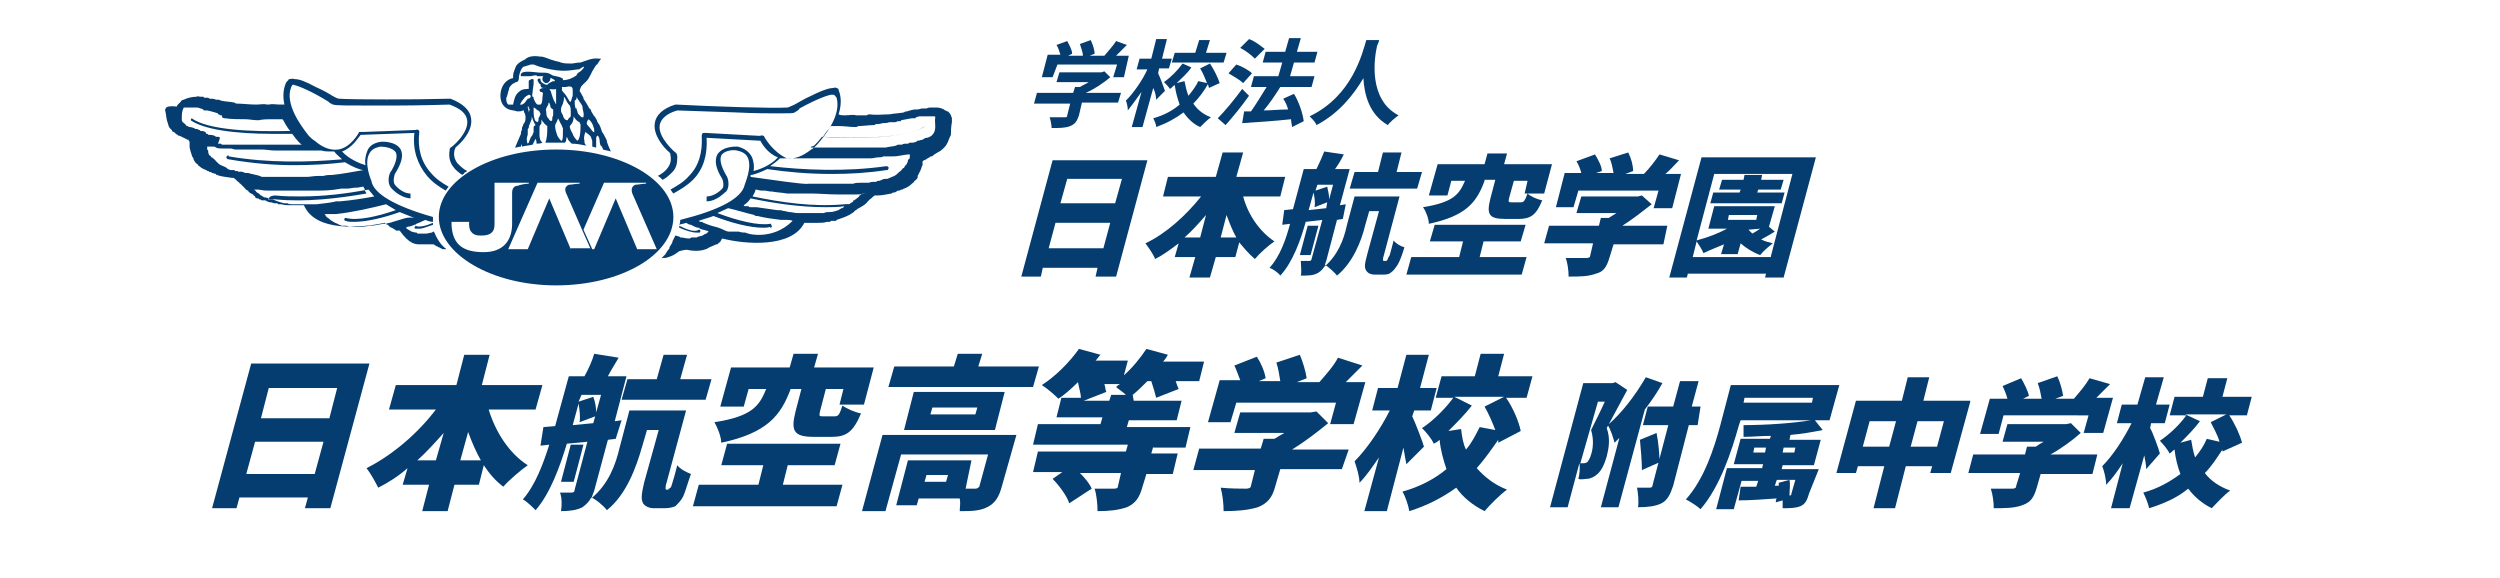 <?xml version="1.0" encoding="utf-8"?>
<!-- Generator: Adobe Illustrator 27.9.0, SVG Export Plug-In . SVG Version: 6.00 Build 0)  -->
<!DOCTYPE svg PUBLIC "-//W3C//DTD SVG 1.1//EN" "http://www.w3.org/Graphics/SVG/1.1/DTD/svg11.dtd">
<svg version="1.1" id="レイヤー_1" xmlns:x="http://ns.adobe.com/Extensibility/1.0/" xmlns:i="http://ns.adobe.com/AdobeIllustrator/10.0/" xmlns:graph="http://ns.adobe.com/Graphs/1.0/"
	 xmlns="http://www.w3.org/2000/svg" xmlns:xlink="http://www.w3.org/1999/xlink" x="0px" y="0px" viewBox="0 0 255.8 59.1"
	 style="enable-background:new 0 0 255.8 59.1;" xml:space="preserve">
<style type="text/css">
	.st0{fill:#053D70;}
</style>
<g>
	<g>
		<g>
			<g>
				<path class="st0" d="M97.4,12.5C97.4,12.5,97.4,12.4,97.4,12.5c0-0.1,0-0.1,0-0.2c0,0,0,0,0,0c0,0,0,0,0-0.1c0,0,0,0,0-0.1
					c0,0,0,0,0,0c0-0.1-0.1-0.2-0.1-0.3c0,0,0,0,0,0c0,0,0,0,0,0c-0.1-0.2-0.2-0.3-0.3-0.4c0,0,0,0,0,0l0,0c0,0,0,0,0,0
					c0,0-0.1,0-0.1,0c-0.1-0.1-0.1-0.1-0.2-0.1c-0.2-0.2-0.6-0.3-0.9-0.3c-0.1,0-0.2,0-0.4,0c0,0,0,0-0.1,0c-0.2,0-0.3,0-0.5,0.1
					c-0.1,0-0.1,0-0.2,0c0,0,0,0-0.1,0c0,0,0,0,0,0h0c0,0,0,0,0,0c0,0,0,0-0.1,0c-0.2,0-0.4,0.1-0.5,0.1c-0.1,0-0.2,0-0.2,0
					c0,0,0,0,0,0c-0.3,0-0.6,0.1-0.9,0.2c0,0,0,0,0,0c-0.1,0-0.2,0-0.3,0.1c-0.5,0.1-1,0.1-1.5,0.2c0,0,0,0,0,0c-0.7,0-1.3,0.1-2,0
					c-0.1,0-0.2,0-0.3,0.1c-0.3,0-0.7,0-1,0h0c0,0-0.1,0-0.1,0c-0.3-0.1-0.7,0-1.1,0c0,0-0.1,0-0.1,0c-0.2,0-0.4,0-0.6-0.1
					c0.3-0.9,0.3-1.8,0-2.5c0,0,0,0,0-0.1c0,0,0,0,0,0c0,0,0,0,0,0c0,0,0,0,0,0c0,0-0.2-0.1-0.2-0.1c0,0,0,0,0,0c0,0,0,0,0,0l0,0
					c0,0,0,0,0,0c-0.1,0-0.2-0.1-0.3,0c-0.3,0-0.9,0.1-2.3,0.8c-0.7,0.3-1.3,0.7-1.7,0.9c0,0,0,0,0,0c-0.4,0.2-0.7,0.3-0.7,0.3
					c-1.6,0.1-7.6-0.1-11.4-0.3c0,0,0,0,0,0c0,0-0.1,0-0.1,0c-1.3,0.4-2,1.1-2.1,1.9c-0.2,1.2,0.9,2.5,1.5,3c0,0,0,0,0,0
					c0.1,0.1,0.1,0.2,0.1,0.3c0.1,0.5,0,0.9-0.3,1.3c-0.2,0.3-0.6,0.6-1,0.8c0.2,0.1,0.3,0.2,0.5,0.4c0.4-0.2,0.7-0.5,1-0.8
					c0.4-0.4,0.5-0.9,0.5-1.5l0,0c0-0.1,0-0.3-0.1-0.4c0,0,0,0,0,0c0,0,0-0.1-0.1-0.1c0,0-1.8-1.5-1.6-2.8c0.1-0.6,0.7-1.2,1.8-1.5
					c0,0,0,0,0,0c0,0,3,0.1,5.9,0.2c2.1,0.1,3.5,0.1,4.4,0.1c1.2,0,1.6,0,1.7-0.1l0,0c0.2-0.1,0.5-0.3,0.5-0.4
					c1.8-1,3.2-1.5,3.4-1.4c0,0,0,0,0.1,0c0,0,0,0,0,0c0.1,0,0.3,0.3,0.3,0.3c0.5,1.8-1.2,3.9-2,4.8c-0.2,0.2-0.4,0.4-0.6,0.5
					c0,0,0,0,0,0c-0.9,0.7-1.7,1-2.5,0.9C79,15.5,78.2,14,78.2,14c0-0.1-0.1-0.1-0.1-0.1l0,0c-0.1-0.1-0.3,0-0.4,0l-5.5-0.3
					c0,0-0.1,0-0.1,0c0,0-0.1,0-0.1,0c-0.1,0-0.2,0.1-0.2,0.3c0.1,1.7-0.3,3.1-1.3,4.1c-0.5,0.6-1.2,1-1.9,1.4
					c0.1,0.1,0.2,0.3,0.3,0.4c0.7-0.4,1.4-0.8,2-1.4c1.1-1.1,1.5-2.6,1.4-4.3l5.5,0.3c0.1,0.2,0.7,1.3,1.8,1.7
					c-0.8,0.9-2.1,1.3-2.5,1.4c0.1-0.5,0-1.1-0.2-1.5c-0.3-0.5-0.7-0.8-1.4-1l0,0c-0.1,0-1.5-0.1-2.1,0.8c-0.3,0.6-0.2,1.4,0.5,2.5
					c0.1,0.2,0.2,0.8,0,1c0,0-0.7,0.8-1.6,0.8h0l0,0.5h0c1.1,0,1.9-1,2-1c0.4-0.5,0.2-1.3,0.1-1.5l0,0c-0.6-1-0.8-1.7-0.6-2.2
					c0.3-0.5,1.2-0.6,1.6-0.5c0.5,0.1,0.9,0.3,1.1,0.7c0.5,1-0.3,2.7-0.3,2.8l0,0c-0.3,1.4-2.6,2.6-6.6,3.6c0,0.2,0,0.3-0.1,0.5
					c0.2-0.1,0.5-0.1,0.7-0.2c0.2,0.1,0.3,0.2,0.5,0.2c0.2,0.1,0.5,0.3,0.8,0.3c0,0,0,0,0,0c0.2,0.2,0.5,0.2,0.8,0.3
					c0.1,0,0.2,0.1,0.2,0.1c0,0,0,0,0,0c0,0-0.1,0.1-0.1,0.1c0,0-0.1,0-0.1,0.1c-0.1,0-0.3,0.1-0.4,0.2c-0.1,0-0.3,0.1-0.4,0.1
					c0,0-0.1,0-0.2,0.1c-0.2,0-0.3,0-0.5,0c-0.1,0-0.1,0-0.2,0.1c0,0-0.1,0-0.1,0c0,0,0,0-0.1,0c-0.2,0-0.5-0.1-0.7-0.1
					c0,0-0.1,0-0.1,0c0,0,0,0-0.1-0.1c-0.1,0-0.3-0.1-0.4-0.1c0,0,0,0,0,0c-0.1,0.2-0.2,0.4-0.3,0.6c0,0,0,0,0,0.1
					c-0.1,0.2-0.2,0.3-0.3,0.5c0,0,0,0,0,0.1c-0.1,0.1-0.2,0.3-0.3,0.4c0,0.1-0.1,0.1-0.1,0.2c-0.1,0.1-0.2,0.2-0.3,0.3
					c0,0-0.1,0.1-0.1,0.1c0.2,0,0.5,0,0.7-0.1c0.4-0.1,0.7-0.3,1.1-0.6c0.4-0.1,0.7-0.2,1-0.1c0.5,0.1,1.2,0.1,1.7-0.1
					c0.1,0,0.2-0.1,0.4-0.2c0.2-0.1,0.5-0.2,0.7-0.3c0,0,0.1,0,0.1,0c0,0,0,0,0,0c0.1-0.1,0.1-0.1,0.2-0.2c0.1,0,0.1,0,0.1-0.1
					c0.1-0.1,0.1-0.1,0.1-0.2c0,0,0.1,0,0.1-0.1c2.3,0.6,7.1,1,8.4-1.6c0.1,0,0.1,0,0.2,0c0.1,0,0.3,0,0.4,0c0,0,0,0,0.1,0
					c0,0,0.1,0,0.1,0c0.1,0,0.2,0,0.2,0c0.1,0,0.2,0,0.3,0c0,0,0.1,0,0.1,0c0.3,0,0.6,0,0.9-0.1c0,0,0.1,0,0.1,0c0.1,0,0.1,0,0.2,0
					c0,0,0.1,0,0.1-0.1c0,0,0,0,0,0c0,0,0,0,0.1,0c0.1,0,0.1,0,0.1,0c0,0,0.1,0,0.1,0c0.1,0,0.2,0,0.2,0c0,0,0.1,0,0.1-0.1
					c0.6-0.2,1.2-0.4,1.6-0.7c0,0,0,0,0,0c0,0,0.1-0.1,0.2-0.1c0,0,0,0,0-0.1c0.1,0,0.1-0.1,0.2-0.1c0.1-0.1,0.2-0.2,0.3-0.2
					c0.1-0.1,0.2-0.1,0.3-0.2c0.1,0,0.1-0.1,0.2-0.1c0,0,0.1-0.1,0.1-0.1c0.1-0.1,0.2-0.1,0.2-0.2c0.1-0.1,0.1-0.1,0.2-0.2
					c0,0,0,0,0,0c0,0,0.1-0.1,0.1-0.1c0.2-0.1,0.3-0.3,0.5-0.4c0,0,0,0,0.1,0c0,0,0,0,0,0c0,0,0.1,0,0.1,0c0.5,0,1-0.1,1.5-0.2
					c0.1,0,0.1-0.1,0.2-0.1c0.1,0,0.2,0,0.3-0.1c0.1,0,0.1-0.1,0.2-0.1c0,0,0,0,0,0c0,0,0,0,0.1,0c0,0,0,0,0,0
					c0.1,0,0.2-0.1,0.2-0.1c0,0,0,0,0,0c0,0,0.1,0,0.1,0c0,0,0,0,0,0c0,0,0,0,0,0c0.1,0,0.1-0.1,0.2-0.1c0.3-0.1,0.6-0.3,0.8-0.5
					c0,0,0,0,0,0c0.1-0.1,0.2-0.1,0.2-0.2c0,0,0.1-0.1,0.1-0.1c0.1-0.1,0.3-0.2,0.3-0.4c0,0,0,0,0,0c0,0,0-0.1,0-0.1
					c0.1-0.2,0.2-0.4,0.3-0.6c0,0,0,0,0,0c0.1-0.2,0.1-0.4,0.2-0.5c0,0,0,0,0,0c0-0.1,0-0.1,0-0.2c0,0,0,0,0,0c0,0,0,0,0-0.1
					c0,0,0,0,0,0c0,0,0-0.1,0-0.1c0,0,0.1,0,0.1-0.1c0.1,0,0.3-0.1,0.4-0.2c0,0,0,0,0,0c0,0,0,0,0,0c0.1,0,0.1-0.1,0.2-0.1
					c0,0,0,0,0,0c0,0,0.1,0,0.1-0.1c0,0,0,0,0.1,0c0.1,0,0.2-0.1,0.3-0.2c0.2-0.1,0.3-0.2,0.5-0.3c0.1,0,0.1-0.1,0.2-0.1
					c0,0,0-0.1,0.1-0.1c0,0,0.1-0.1,0.1-0.1c0,0,0.1-0.1,0.1-0.1c0,0,0.1-0.1,0.1-0.1c0,0,0,0,0,0c0.1-0.1,0.2-0.3,0.3-0.5
					c0.1-0.3,0.2-0.5,0.3-0.7c0,0,0,0,0,0C97.3,12.8,97.4,12.6,97.4,12.5z M76.3,23.8c-0.2,0-0.4,0-0.7-0.1c0,0,0,0,0,0
					c0,0-0.1,0-0.1,0c0,0,0,0,0,0c0,0-0.1,0-0.1,0c-0.1,0-0.1,0-0.2,0c-0.1,0-0.1,0-0.2,0c0,0,0,0-0.1,0c-0.1,0-0.2,0-0.3,0
					c-0.2,0-0.4-0.1-0.6-0.2c-0.4-0.2-0.8-0.3-1.2-0.4c-0.3-0.1-0.6-0.2-0.8-0.3c-0.1,0-0.1-0.1-0.2-0.1c0,0,0,0-0.1,0
					c-0.1,0-0.1,0-0.2-0.1c0,0,0,0,0,0c0.5-0.2,1-0.3,1.5-0.5c1.8,0.7,3.7,1.2,5.1,1.2c0.2,0,0.5,0,0.7-0.1c0,0,0,0,0,0.1
					c0,0,0.1,0,0.1,0c0.1-0.1,0.1-0.2,0-0.3c0,0,0,0,0-0.1c0,0,0,0,0,0h-0.1c0,0,0,0,0,0c0,0,0,0,0,0c0,0,0,0,0,0c0,0,0,0,0,0
					c-1.2,0.2-3.3-0.3-5.4-1.1c0.4-0.2,0.7-0.3,1.1-0.5c0.9,0.2,1.8,0.5,2.7,0.7c0,0.1,0.1,0.1,0.3,0.1c0.8,0.2,1.6,0.3,2.4,0.4
					c0,0,0,0,0.1,0c0,0,0.1,0,0.1,0c0,0,0,0,0.1,0c0,0,0.1,0,0.1,0c0.1,0,0.1,0,0.2,0c0.2,0,0.4,0,0.6,0.1
					C79,24.7,76.3,23.9,76.3,23.8z M88.1,19.9C88.1,19.9,88,19.9,88.1,19.9C88,20,87.9,20,87.9,20.1c0,0,0,0,0,0
					c0,0-0.1,0.1-0.1,0.1c0,0,0,0,0,0c-0.1,0.1-0.3,0.2-0.4,0.3c0,0,0,0,0,0c-0.1,0-0.1,0-0.1,0.1c0,0,0,0-0.1,0.1
					c-0.1,0-0.1,0.1-0.2,0.1c0,0,0,0-0.1,0.1c-0.1,0-0.1,0.1-0.2,0.1c-0.1,0-0.1,0.1-0.2,0.1c-0.2,0.1-0.3,0.2-0.3,0.2l0,0
					c0,0-0.1,0-0.1,0c-0.1,0.1-0.2,0.1-0.3,0.2c-0.3,0.1-0.6,0.2-0.9,0.2c0,0-0.1,0-0.1,0c0,0,0,0,0,0c-0.2,0-0.3,0-0.5,0.1
					c0,0-0.1,0-0.1,0c0,0-0.1,0-0.1,0c0,0,0,0,0,0c-0.1,0-0.1,0-0.2,0c-0.1,0-0.2,0-0.2,0c0,0-0.1,0-0.1,0c0,0,0,0,0,0c0,0,0,0,0,0
					c-0.1,0-0.2,0-0.3,0c0,0,0,0,0,0c0,0-0.1,0-0.1,0c-0.1,0-0.1,0-0.2,0c-0.1,0-0.2,0-0.3,0c0,0,0,0,0,0c-0.2,0-0.3,0-0.5,0
					c-0.1,0-0.1,0-0.2,0c0,0,0,0-0.1,0c-0.1,0-0.2,0-0.3,0c-0.3,0-0.6-0.1-0.8-0.1c-0.2,0-0.4-0.1-0.5-0.1c0,0-0.1,0-0.1,0
					c0,0,0,0,0,0c-0.2-0.1-0.5-0.1-0.7-0.1c-0.7-0.1-1.4-0.2-2.1-0.3c0,0-0.1,0-0.1,0c0,0,0,0,0,0c-0.1,0-0.2,0-0.3,0
					c0,0-0.1,0-0.1,0c-0.1,0-0.1,0-0.1,0c-0.1,0-0.2,0-0.2-0.1c0,0,0,0,0,0c-0.1,0-0.1,0-0.2,0c0,0-0.1,0-0.1,0
					c-0.1,0-0.2,0-0.2-0.1c0.3-0.2,0.5-0.4,0.7-0.7c2.4,0.5,5,0.9,7.7,0.9c0.6,0,1.3,0,1.9-0.1c0,0-0.1,0.1-0.1,0.1
					c0.2,0,0.3,0,0.5,0c0.1,0,0.3,0,0.3-0.1c0.2-0.3-0.6-0.2-0.7-0.2c0,0,0,0,0,0c0,0,0,0,0,0c0,0-0.1,0,0,0c0,0,0,0,0,0
					c0,0,0,0,0,0c0,0,0,0,0,0c-3.2,0.3-6.5-0.2-9.4-0.8c0.1-0.2,0.3-0.5,0.3-0.7c0.2,0,0.4,0.1,0.6,0.1c0,0,0,0,0,0c0,0,0,0,0.1,0
					c0,0,0,0,0,0c0.1,0,0.1,0,0.2,0c0.2,0,0.5,0.1,0.7,0.1c0,0,0,0,0,0c0,0,0,0,0,0c0,0,0,0,0,0c0,0,0.1,0,0.1,0
					c0.5,0.1,1,0.1,1.5,0.2c0,0,0,0,0.1,0h0.1c0.1,0,0.1,0,0.2,0c0.1,0,0.2,0,0.4,0c0,0,0,0,0,0c0.1,0,0.2,0,0.4,0h0
					c0.2,0,0.3,0,0.4,0c0,0,0,0,0.1,0c0,0,0,0,0.1,0c0.1,0,0.1,0,0.2,0c0.1,0,0.2,0,0.4,0c0,0,0,0,0,0c0,0,0,0,0.1,0
					c0.7,0,1.8,0.1,2.8,0.1c0,0,0,0,0.1,0c0,0,0.1,0,0.1,0c0.2,0,0.3,0,0.5,0c0,0,0,0,0,0h0.1c0.1,0,0.1,0,0.2,0c0,0,0,0,0,0h0
					c0.1,0,0.1,0,0.1,0c0,0,0,0,0,0c0.1,0,0.1,0,0.1,0h0c0,0,0,0,0.1,0h0.1c0,0,0,0,0.1,0c0.1,0,0.1,0,0.2,0c0.3,0,0.6,0,0.8-0.1
					c0.1,0,0.2,0,0.3,0c0,0,0,0,0,0c0.1,0,0.1,0,0.2,0C88.1,19.8,88.1,19.9,88.1,19.9z M93,16.3c-0.1,0-0.1,0.1-0.1,0.1c0,0,0,0,0,0
					h0c0,0.2-0.1,0.3-0.2,0.5c0,0-0.1,0-0.1,0.1c0,0-0.1,0.1-0.1,0.2c0,0-0.1,0-0.1,0c-0.1,0.1-0.2,0.3-0.4,0.4
					c-0.2,0.2-0.3,0.3-0.5,0.4c-0.2,0.1-0.5,0.2-0.7,0.3c-0.1,0-0.1,0-0.2,0c-0.2,0-0.4,0.1-0.6,0.2c0,0,0,0-0.1,0
					c-0.1,0-0.2,0-0.2,0.1c-0.3,0-0.6,0-0.8,0.1c0,0-0.1,0-0.1,0c-0.1,0-0.1,0-0.2,0c0,0,0,0,0,0c-0.1,0-0.2,0-0.4,0
					c0,0-0.1,0-0.1,0c-0.3,0-0.6,0-0.8,0.1c0,0-0.1,0-0.1,0c0,0,0,0-0.1,0c-0.1,0-0.2,0-0.3,0c0,0-0.1,0-0.1,0c0,0,0,0,0,0
					c0,0,0,0,0,0c-0.1,0-0.3,0-0.4,0c0,0-0.1,0-0.1,0c0,0,0,0-0.1,0c0,0-0.1,0-0.1,0c-0.2,0-0.5,0-0.7,0c0,0,0,0,0,0
					c-0.3,0-0.6,0-1,0c0,0-0.1,0-0.1,0c-0.9,0-1.5,0-1.5,0c-0.5,0.1-3.6-0.4-5.9-0.7c0-0.1,0-0.1,0-0.2l0.1,0c0.1,0,0.8-0.2,1.6-0.6
					c2,0.3,4.2,0.5,6.6,0.5c1.8,0,3.7-0.1,5.6-0.4c0,0,0,0,0,0c0.1,0.1,0.3-0.2,0.2-0.3c0,0,0,0,0,0c0,0,0,0,0,0v0c0,0,0,0,0,0
					c0,0-0.1-0.1-0.2-0.1c0,0,0,0,0,0c0,0,0,0,0,0c-4.2,0.6-8.5,0.4-11.9,0c0.3-0.2,0.7-0.5,1-0.8c0.4,0,0.7,0,1.1,0
					c0,0,0.1,0,0.1,0c0.1,0,0.1,0,0.2,0c0,0,0,0,0,0c0.2,0,0.4,0,0.6,0c0.1,0,0.1,0,0.2,0c0,0,0,0,0.1,0c0,0,0.1,0,0.1,0
					c0,0,0,0,0,0c0.2,0,0.4,0,0.6,0c0,0,0,0,0.1,0c0,0,0,0,0,0c0,0,0,0,0.1,0c0,0,0.1,0,0.2,0c0,0,0.1,0,0.1,0c0.1,0,0.1,0,0.2,0
					c0,0,0,0,0.1,0c0.3,0,0.6,0,0.9,0h0h0c0,0,0.1,0,0.1,0c0.2,0,0.4,0,0.7,0c0.2,0,0.4,0,0.6,0c0,0,0,0,0,0c0.4,0,0.9,0,1.3,0
					c0.1,0,0.3,0,0.4,0c0,0,0,0,0.1,0c0,0,0,0,0.1,0c0.2,0,0.4,0,0.6,0c0,0,0.1,0,0.1,0c0.2,0,0.3,0,0.5,0c0,0,0,0,0.1,0
					c0,0,0,0,0,0c0.3,0,0.5-0.1,0.8-0.1c0,0,0,0,0,0c0.2,0,0.3,0,0.5-0.1c0,0,0,0,0,0c0,0,0,0,0.1,0c0,0,0,0,0.1,0
					c0.2,0,0.4,0,0.7,0c0,0,0.1,0,0.1,0c0.6,0,1.1-0.2,1.7-0.2C93.1,16.1,93.1,16.2,93,16.3z M91,17.4C91,17.4,91,17.4,91,17.4
					L91,17.4L91,17.4z M94.8,15.5C94.8,15.5,94.8,15.5,94.8,15.5C94.8,15.5,94.8,15.5,94.8,15.5C94.8,15.5,94.8,15.5,94.8,15.5z
					 M95.6,13.5c-0.1,0.2-0.2,0.3-0.3,0.4c-0.2,0.1-0.3,0.2-0.5,0.2c0,0,0,0,0,0c-0.1,0-0.3,0.1-0.4,0.2c-0.2,0-0.3,0.1-0.5,0.1
					c-0.1,0-0.1,0-0.1,0.1c-0.1,0-0.3,0.1-0.4,0.1c0,0-0.1,0-0.1,0c0,0-0.1,0-0.2,0c-0.1,0-0.1,0.1-0.2,0.1c0,0-0.1,0-0.1,0
					c-0.2,0-0.4,0-0.5,0.1c0,0,0,0-0.1,0c-0.1,0-0.1,0-0.2,0c-0.1,0-0.2,0-0.3,0.1c-0.4,0.1-0.7,0.1-1.1,0.2c0,0-0.1,0-0.1,0
					c-0.2,0-0.4,0-0.6,0c0,0,0,0-0.1,0c-0.1,0-0.2,0-0.3,0h-0.1c0,0,0,0,0,0c0,0-0.1,0-0.1,0l-0.3,0c0,0-0.1,0-0.1,0
					c-0.3,0-0.6,0-0.9,0c0,0,0,0,0,0c-0.3,0-0.6,0-0.9,0c0,0,0,0-0.1,0c-0.1,0-0.1,0-0.2,0c0,0,0,0-0.1,0c-0.1,0-0.2,0-0.4,0
					c-0.2,0-0.4,0-0.6,0c0,0,0,0,0,0c-0.1,0-0.2,0-0.2,0c0,0,0,0,0,0c0,0,0,0,0,0c-0.2,0-0.4,0-0.6,0c-0.1,0-0.3,0-0.4,0
					c-0.2,0-0.3,0-0.5,0c0,0,0,0-0.1,0c-0.1,0-0.1,0-0.2,0c0,0,0,0,0,0c-0.2,0-0.4,0-0.6,0c0,0,0,0-0.1,0c0,0-0.1,0-0.1,0
					c0,0,0.1,0,0.1-0.1l0,0c0,0,0.1,0,0.3-0.1c0,0,0,0,0,0c0,0,0,0,0.1-0.1c0,0,0,0,0,0c0,0,0,0,0,0c0.1-0.1,0.4-0.4,0.7-0.8
					c1.2,0.1,2.4,0.1,3.4,0.1c3.6,0,6-0.4,7.2-1.2L94.5,13c-1.7,1.1-6.1,1.2-10.3,1c0.2-0.3,0.4-0.6,0.7-0.9c0-0.1,0.1-0.1,0.1-0.2
					c0.1,0,0.2,0,0.4,0c0.2,0,0.4,0,0.5,0c0.5,0,1.1,0.1,1.6,0.1c0.1,0,0.2,0,0.3-0.1c0.5,0,1.1-0.1,1.6-0.1c0.1,0,0.1,0,0.2-0.1
					c0.2,0,0.4,0,0.7-0.1c0.2,0,0.5,0,0.7-0.1c0,0,0.1,0,0.2,0c0.1,0,0.3,0,0.4,0c0.1,0,0.2-0.1,0.3-0.1c0,0,0,0,0,0
					c0.1,0,0.1,0,0.2,0c0.1,0,0.1,0,0.1-0.1c0,0,0,0,0,0v0c0,0,0.6-0.1,1.1-0.2c0.1,0,0.2,0,0.3,0c0.1,0,0.1,0,0.1-0.1
					c0.1,0,0.3-0.1,0.4-0.1c0.1,0,0.2,0,0.4,0c0,0,0.1,0,0.1,0c0,0,0,0,0,0c0.2,0,0.4,0,0.6,0c0.1,0,0.1,0,0.3,0c0,0,0,0,0.1,0
					c0,0,0.1,0,0.1,0.1c0,0,0,0,0,0C95.6,12.5,95.8,13,95.6,13.5z M51.3,10.4c0.1,0.3,0.4,0.8,1.2,0.9l0,0c0.2,0,0.3,0.1,0.5,0.1
					c0.2,0,0.3,0,0.5-0.1c0.1,0,0.1,0,0.1,0c0,0.1,0,0.2,0.1,0.3c0,0,0,0,0,0c0.1,0.3,0.1,0.6,0,0.9c-0.1,0.1-0.2,0.3-0.2,0.4
					c0,0,0,0,0,0c0,0,0,0,0,0c-0.1,0.1-0.1,0.2-0.1,0.4c-0.1,0.1-0.1,0.3-0.1,0.4c0,0,0,0,0,0c-0.2,0.5-0.4,0.9-0.6,1.4
					c0.2,0,0.4-0.1,0.6-0.1c0-0.1,0.1-0.2,0.1-0.3c0,0,0,0.1,0,0.1c0,0,0,0.1,0,0.1c0,0,0,0,0,0c0,0,0,0,0,0.1c0,0,0,0,0,0
					c0.4-0.1,0.7-0.1,1.1-0.2c0.1-0.2,0.2-0.4,0.3-0.6c0.1,0.2,0.1,0.4,0.1,0.5c0.2,0,0.4,0,0.6-0.1c0,0-0.1-0.1-0.1-0.1
					c-0.2-0.2-0.2-0.6-0.2-0.8c0,0,0-0.1,0-0.1c0,0,0,0,0,0c0-0.2,0-0.4,0-0.6c0-0.2,0.2-0.3,0.2-0.4c0,0,0,0,0,0c0-0.1,0-0.1,0-0.2
					c0,0,0-0.1,0-0.1v0c0,0,0,0,0,0c0-0.2,0.1,0.2,0.2,0.2c0.1,0.2,0.3,0.3,0.4,0.4c0,0,0,0,0,0c0,0.6,0,1.2-0.2,1.7
					c0.3,0,0.5,0,0.8,0c0,0,0,0,0,0c0,0,0,0,0.1,0c0,0,0.1,0,0.1,0c0.3,0,0.7,0,1,0c0.2-0.2,0.1-0.4,0.2-0.6
					c0.1,0.2,0.1,0.3,0.3,0.5c0.1,0.1,0.1,0.1,0.2,0.2c0.5,0,1,0.1,1.5,0.2c-0.1-0.1-0.2-0.2-0.2-0.4c0,0,0-0.1,0-0.1v0c0,0,0,0,0,0
					c-0.1-0.3,0-0.6,0.1-0.9c0.2,0.2,0.5,0.3,0.6,0.6c0,0.1,0.1,0.2,0.1,0.4c0,0.1,0,0.2,0,0.3c0,0.1,0,0.1,0,0.2
					c0.1,0,0.3,0.1,0.4,0.1c0,0,0-0.1,0-0.1c0-0.1,0-0.2,0-0.3c0,0,0,0,0,0c0,0,0,0,0,0c0-0.2,0-0.3,0-0.5c0-0.1,0-0.2,0.1-0.3
					c0.1-0.1,0.2,0.2,0.2,0.2c0.1,0.2,0,0.8,0.3,0.9c0,0.1,0.1,0.2,0.1,0.3c0.3,0.1,0.5,0.1,0.8,0.2c-0.1-0.2-0.2-0.5-0.3-0.7
					c0-0.1-0.1-0.2-0.1-0.3c0,0,0,0,0,0c0-0.2-0.1-0.3-0.2-0.5c-0.1-0.2-0.2-0.4-0.3-0.5c-0.1-0.3-0.2-0.7-0.4-0.9
					c0-0.1-0.1-0.1-0.1-0.2c0-0.1-0.1-0.2-0.2-0.4c0,0,0-0.1-0.1-0.1c0,0,0,0,0,0c-0.1-0.2-0.2-0.3-0.3-0.5c0-0.1-0.1-0.3-0.2-0.3
					c-0.2-0.4-0.4-0.7-0.6-1c0,0,0,0,0-0.1c0,0,0,0,0,0c-0.2-0.4-0.4-0.7-0.4-0.7c0.1-0.3,0.1-0.4,0.3-0.6c0.1-0.1,0.1-0.1,0.2-0.2
					c0.4-0.3,0.6-0.8,0.8-1.2c0.1-0.2,0.2-0.3,0.3-0.5c0,0,0,0,0,0c0.1-0.1,0.1-0.2,0.2-0.2C61.4,6.1,61.5,6,61.5,6l0,0
					c0,0-0.1,0.1-0.1,0.1c0,0,0,0,0,0c0,0,0,0,0,0c0,0,0,0,0,0c0,0,0.1,0,0.1-0.1l0,0c0,0,0,0,0,0c0,0-0.1,0-0.2,0c0,0,0,0,0,0
					c-0.7-0.1-1.3,0.2-1.9,0.4c0,0-0.1,0-0.1,0c0,0,0,0,0,0c0,0,0,0,0,0c-0.3,0-0.6,0.1-0.8,0.1c0,0-0.1,0-0.1,0c-0.3,0-0.7,0-1-0.1
					c-0.2-0.1-0.4-0.1-0.7-0.2c0,0,0,0,0,0l0,0c-0.4-0.1-0.8-0.3-1.2-0.4c0,0-0.1,0-0.1,0c-0.7-0.1-1.3-0.1-1.7,0.3
					C53,6.4,52.8,6.7,52.7,7c0,0.1-0.1,0.2-0.1,0.3c0,0,0,0,0,0c-0.1,0.2-0.1,0.4-0.1,0.6c0,0,0,0,0,0c0,0,0,0.1,0,0.1c0,0,0,0,0,0
					c0,0,0,0,0,0c0,0,0,0,0,0c-0.2,0-1.2,0.3-1.3,1.7h0C51.2,9.9,51.2,10.1,51.3,10.4z M53,14.2C53,14.2,53,14.2,53,14.2
					C53,14.2,53,14.2,53,14.2C53,14.2,53,14.2,53,14.2C53,14.2,53,14.2,53,14.2z M60.1,12.4c0-0.1,0.1-0.1,0.1-0.2
					c0.2,0.1,0.4,0.4,0.5,0.7c0,0.1,0.1,0.2,0.1,0.4c0,0.1,0,0.2,0,0.2c0,0.1,0,0-0.1,0c-0.2-0.2-0.3-0.4-0.5-0.6
					C60,12.7,60,12.6,60.1,12.4z M53.7,10.5c0,0-0.1,0.1-0.1,0.1c-0.1,0-0.1,0.1-0.2,0.1c-0.1,0-0.2,0-0.2,0
					c0.1-0.2,0.2-0.4,0.4-0.6c0.1-0.2,0.3-0.3,0.5-0.4c0,0,0,0,0,0c0,0,0,0,0,0h0c0,0,0,0,0,0c0,0,0.1,0,0.1,0c0,0,0,0,0,0
					c0.2,0.1,0.1,0.4-0.2,0.4C53.9,10.2,53.8,10.4,53.7,10.5z M54.2,11.2C54.2,11.2,54.2,11.2,54.2,11.2c-0.1,0.2-0.1,0.4,0,0.6
					c0-0.2-0.1-0.3-0.1-0.4c0,0,0,0,0,0c0-0.1-0.1-0.3-0.1-0.4c0,0,0,0,0,0c0,0,0,0,0,0v0c0,0,0,0,0-0.1c0,0,0,0,0,0c0,0,0,0,0,0
					c0,0,0.1,0,0.1,0c0,0.1,0,0.2,0,0.2C54.2,11.1,54.2,11.2,54.2,11.2z M54.6,13c0,0.2,0,0.3,0,0.4c0,0,0,0.1,0,0.1
					c0,0.1-0.1,0.2-0.1,0.2c0,0,0,0,0,0.1c-0.2,0.2-0.3,0.5-0.4,0.8c0,0-0.1,0.1-0.1,0.1c-0.1-0.1-0.1-0.4-0.1-0.5
					c0-0.2,0.1-0.3,0.1-0.5c0-0.2,0-0.3,0-0.5c0,0,0,0,0.1-0.1c0-0.1,0-0.2,0.1-0.4c0.1-0.2,0.1-0.3,0.2-0.5c0-0.1,0-0.2,0-0.3
					c0.1,0.3,0.2,0.6,0.4,0.9C54.6,12.9,54.6,13,54.6,13L54.6,13z M55.1,12.1c0,0.1,0,0.1,0,0.2c0,0.1-0.1,0.2-0.1,0.2
					c-0.1,0-0.1-0.1-0.2-0.1c-0.2-0.3-0.2-0.8-0.2-1.1c0,0,0,0,0,0c0-0.1,0-0.1,0-0.2c0,0,0,0,0-0.1c0.1,0,0.3,0.2,0.3,0.2
					c0.1,0.1,0.1,0.1,0.2,0.1c0,0,0,0.1,0.1,0.1c0,0.1,0.1,0.2,0.1,0.2C55.3,11.8,55.2,11.9,55.1,12.1z M56.6,11.8
					c-0.1,0.2-0.1,0.3-0.1,0.5C56.3,12.6,56.1,12,56,12c-0.1-0.2-0.1-0.4-0.1-0.5c0,0,0,0,0,0c0-0.2-0.1-0.3,0-0.4
					c0-0.1,0.1-0.2,0.2-0.4c0-0.1,0-0.2,0.1-0.2c0,0.1,0.1,0.2,0.1,0.3c0,0.2,0.1,0.3,0.3,0.4C56.6,11.3,56.6,11.6,56.6,11.8z
					 M56.7,14.6C56.7,14.6,56.7,14.6,56.7,14.6C56.7,14.6,56.7,14.6,56.7,14.6C56.7,14.6,56.7,14.6,56.7,14.6z M57.5,14.4
					c-0.1,0.1-0.5-0.5-0.5-0.6c-0.1-0.3-0.2-0.6-0.2-0.9c0,0,0,0,0,0c0-0.2,0.1-0.3,0.2-0.5c0-0.1,0.1-0.2,0.1-0.3
					c0.1,0.2,0.2,0.4,0.3,0.6c0.1,0.1,0.1,0.3,0.2,0.4c0,0.1,0,0.2,0,0.3h0C57.6,13.9,57.6,14.2,57.5,14.4z M58.1,12.3
					c-0.1,0-0.2,0-0.3-0.1c-0.1-0.1-0.2-0.3-0.2-0.4c-0.1-0.2-0.2-0.3-0.2-0.5c0,0,0-0.1,0-0.1c0,0,0,0,0,0c0-0.2,0.1-0.4,0.2-0.6
					c0,0,0,0,0,0c0-0.1,0.1-0.3,0.1-0.4c0,0,0-0.3,0-0.3c0.1,0.1,0.2,0.3,0.3,0.5c0.1,0.2,0.2,0.3,0.3,0.4c0,0,0,0,0,0c0,0,0,0,0,0
					c0.1,0.2,0.1,0.4,0.1,0.6c0,0.2,0,0.3,0,0.5C58.2,12.1,58.1,12.2,58.1,12.3z M57.7,9.5C57.7,9.4,57.7,9.4,57.7,9.5
					c-0.1-0.1-0.1-0.1-0.1-0.1c0-0.1-0.1-0.1-0.1-0.1c0-0.1,0-0.3,0-0.4c0,0,0,0,0.1,0c0,0,0,0,0.1,0c0,0,0.1,0,0.2,0
					c0.4-0.1,0.7-0.1,0.7,0.3c0,0,0,0.1,0,0.1c0,0.1,0,0.3,0,0.5c-0.1,0.2-0.1,0.4-0.2,0.6c0,0-0.1,0-0.1,0
					C58,9.9,57.9,9.7,57.7,9.5z M59.1,14.4C59.1,14.4,59.1,14.4,59.1,14.4c-0.2-0.1-0.5-0.6-0.5-0.7c-0.1-0.2-0.3-0.5-0.3-0.8
					c0.3-0.3,0.4-0.6,0.4-1c0.1,0.2,0.3,0.5,0.6,0.6c0,0.1,0,0.1,0.1,0.2C59.4,13.3,59.4,14.1,59.1,14.4z M59.6,10.9
					C59.6,10.9,59.6,10.9,59.6,10.9C59.6,10.9,59.6,10.9,59.6,10.9c0,0.4,0.2,0.7,0.1,1c0,0,0,0,0,0.1c0,0,0,0,0,0c0,0,0,0,0,0
					c0,0-0.1,0-0.1,0c-0.1,0-0.1,0-0.2-0.1c0,0,0,0-0.1-0.1c0,0,0,0,0,0c-0.1-0.1-0.2-0.2-0.2-0.3c0-0.1-0.1-0.2-0.1-0.4
					c0,0,0,0-0.1,0c-0.1-0.3-0.1-0.5-0.1-0.8c0,0,0,0,0,0C59,10.2,59,10.1,59,9.9C59.1,10.2,59.5,10.6,59.6,10.9z M52,9.4
					C52,9.4,52,9.4,52,9.4C52,9.3,52.1,9.2,52.1,9c0.1-0.2,0.3-0.4,0.5-0.5c0.1,0,0.1-0.1,0.2-0.1c0,0,0,0,0.1,0c0,0,0,0,0,0
					c0,0,0.1-0.1,0.1-0.1c0.1-0.1,0.1-0.3,0.1-0.5c0.1-0.4,0.2-0.8,0.5-1c0,0,0,0,0,0c0,0,0.1,0,0.1,0c0.2-0.1,0.4-0.1,0.6-0.2
					c0.1,0,0.2,0,0.3,0c0.7,0.3,1.6,0.5,2.4,0.6c0,0,0.1,0,0.1,0c0.7,0.1,1.3,0,2-0.1c0,0,0,0,0.1,0c0.1,0,0.2-0.1,0.2-0.1
					C60,6.6,59.7,7,59.6,7.1c-0.1,0.1-0.1,0.1-0.2,0.2C59.4,7.3,59,7.5,59,7.7c-0.4,0.3-0.9,0.5-1.4,0.5c0,0,0,0,0-0.1
					c0,0,0-0.1-0.1-0.1c0,0,0,0,0,0c-0.3-0.2-0.8-0.2-1-0.3c-0.5-0.4-1-0.2-1.6-0.3c-0.3,0-1.8-0.3-1.6,0.4c0,0,0,0,0,0
					c0,0,0,0,0.1,0c0.3,0,0.6,0,0.8,0c0.2,0,0.4-0.1,0.7-0.1c0,0,0,0.1,0.1,0.1c0.1,0,0.2,0,0.3,0c0,0,0.1,0,0.1,0
					c0.1,0,0.1,0,0.2,0c-0.1,0.1-0.1,0.2-0.1,0.3c0,0.2,0.2,0.4,0.4,0.4c0.2,0,0.4-0.2,0.4-0.4c0,0,0-0.1,0-0.1c0,0,0.1,0,0.1,0
					c0.1,0,0.1,0.1,0.2,0.1c0,0,0,0,0,0c0,0,0,0,0,0c0,0,0,0,0,0c0,0,0,0,0,0c0,0,0,0,0,0c0,0,0.1,0,0.1,0.1c0,0,0.1,0,0.1,0.1v0
					c0,0,0,0,0,0c-0.1,0-0.3,0-0.4,0.1c-0.1,0-0.1,0.1-0.2,0.1c0,0-0.1,0-0.1,0.1c-0.1,0.1-0.2,0.1-0.4,0c-0.2-0.1-0.4-0.2-0.4-0.5
					c0-0.1-0.3-0.1-0.3,0.1c0,0,0,0,0,0c0,0,0,0,0,0c0,0,0,0,0,0c0,0.1,0.1,0.2,0.1,0.2c0,0.1,0.1,0.2,0.2,0.2C55.3,9,55.5,9,55.7,9
					c0.1,0,0.2,0,0.2,0c0,0.1,0.1,0.1,0.2,0.1c0.2,0,0.6,0.1,0.8,0c0,0.1,0,0.2,0,0.2c0,0,0,0,0,0c0,0.3,0,0.6,0,0.9
					c0,0.1,0,0.4,0,0.5c0,0,0,0,0,0c0,0,0,0,0,0c0-0.1-0.1-0.1-0.1-0.2c-0.2-0.3-0.3-0.7-0.4-1c0-0.1-0.1-0.3-0.2-0.4
					c-0.2-0.1-0.3-0.1-0.5-0.1c-0.2,0-0.7,0.1-0.4,0.4c0,0,0,0,0,0c0,0,0,0,0,0c0.4,0,0.2,0.3,0.2,0.6c0,0.1,0,0.6-0.2,0.7
					c0,0-0.1,0-0.1,0h-0.1c0,0,0,0-0.1,0c-0.2-0.1-0.3-0.4-0.4-0.6c0,0,0,0,0-0.1c0,0,0,0,0,0c0,0,0-0.1-0.1-0.1
					c-0.1-0.1,0-0.4,0-0.5c0-0.3,0.1-0.6,0.1-0.9c0,0,0,0,0,0c0-0.1,0-0.2,0-0.3c0,0,0,0,0,0c0,0,0,0,0,0c0,0,0,0,0,0
					c0-0.2-0.3-0.1-0.4,0c0,0-0.1,0-0.1,0.1c0,0,0,0,0,0.1c0,0.2,0,0.5,0,0.7c-0.3,0-0.7,0-1,0.3c-0.4,0.3-0.5,0.8-0.6,1.3
					c-0.1,0-0.3,0-0.4,0c0,0-0.1,0-0.1,0c-0.2-0.2-0.2-0.4-0.2-0.7C51.9,9.9,51.9,9.7,52,9.4z M44.4,23.7c-0.1,0-0.1,0-0.2,0.1
					c-0.2,0-0.4,0.1-0.6,0.1c0,0-0.1,0-0.1,0c0,0-0.1,0-0.1,0c0,0-0.1,0-0.1,0c-0.2,0-0.4,0-0.6,0c0,0,0-0.1-0.1-0.1
					c-0.2,0-0.4-0.1-0.5-0.1h0c-0.1-0.1-0.2-0.1-0.3-0.2c0,0,0,0,0,0c0,0,0,0,0,0c-0.1,0-0.1-0.1-0.2-0.1c0,0,0-0.1-0.1-0.1
					c0.1,0,0.2-0.1,0.2-0.1c0.2,0,0.5-0.1,0.7-0.2c0.1,0,0.1,0,0.2-0.1c0.2-0.1,0.3-0.1,0.5-0.2c0.1-0.1,0.3-0.1,0.4-0.2
					c0.3,0.1,0.5,0.2,0.8,0.2c0-0.2,0-0.3,0-0.5c0,0,0,0,0,0c-3.9-1.1-6.1-2.4-6.3-3.7l0,0c0,0-0.8-1.8-0.2-2.8
					c0.2-0.4,0.6-0.6,1.1-0.7c0.4,0,1.3,0.1,1.6,0.6c0.2,0.4,0,1.2-0.6,2.1l0,0c-0.1,0.2-0.3,1,0.1,1.5c0,0,0.8,1,2,1.1l0-0.5
					c-0.9,0-1.6-0.9-1.6-0.9c-0.2-0.3-0.1-0.8,0-1.1c0.7-1.1,0.9-1.9,0.6-2.5c-0.5-0.9-2-0.8-2-0.8l0,0c-0.7,0.1-1.2,0.4-1.4,0.9
					c-0.2,0.5-0.3,1-0.2,1.5l0,0c-0.4-0.1-1.7-0.6-2.4-1.4c1.1-0.4,1.7-1.5,1.9-1.7l5.5-0.2c-0.2,1.7,0.3,3.2,1.3,4.4
					c0.5,0.6,1.2,1.1,1.9,1.5c0.1-0.1,0.2-0.3,0.3-0.4c-0.7-0.4-1.3-0.8-1.8-1.4c-1-1.1-1.4-2.5-1.2-4.2c0,0,0-0.1,0-0.1
					c0,0,0,0,0,0c0,0,0,0,0,0c0,0-0.1-0.1-0.1-0.1c-0.1-0.1-0.2,0-0.3,0l0,0l-5.3,0.2c-0.1,0-0.3,0-0.4,0c0,0,0,0,0,0c0,0,0,0,0,0
					l0,0c-0.1,0-0.1,0.1-0.1,0.1c0,0-0.8,1.5-2.1,1.7c-0.8,0.1-1.6-0.2-2.4-0.9c0,0,0,0,0,0c-0.2-0.1-0.4-0.3-0.6-0.5
					c-0.8-1-2.5-3.3-1.8-5c0-0.1,0.1-0.1,0.1-0.2c0,0,0,0,0,0c0.1,0,0.1-0.1,0.2,0c0.5,0.1,1.9,0.7,3.5,1.7c0.1,0.1,0.2,0.2,0.3,0.2
					c0,0,0.1,0.1,0.2,0.1c0,0,0,0,0,0c0,0,0,0,0,0c0.3,0.1,1.3,0.1,4.2,0.1c0.5,0,1.1,0,1.8,0c2.9,0,5.9-0.1,5.9-0.1l0,0
					c1.1,0.4,1.7,0.9,1.8,1.6c0.2,1.3-1.6,2.8-1.7,2.8c0,0,0,0,0,0c-0.1,0.1-0.1,0.2-0.1,0.3v0c-0.1,0.6,0,1.2,0.4,1.7
					c0.2,0.3,0.6,0.6,0.9,0.8c0,0,0.1-0.1,0.1-0.1c0,0,0.1,0,0.1-0.1c0.1-0.1,0.2-0.1,0.3-0.2c-0.4-0.2-0.7-0.5-1-0.8
					c-0.3-0.4-0.4-0.8-0.3-1.3c0-0.1,0.1-0.2,0.1-0.3c0,0,0,0,0,0c0.6-0.5,1.8-1.7,1.6-3c-0.1-0.8-0.8-1.5-2.1-2c0,0-0.1,0-0.1,0
					c0,0,0,0,0,0h0c-3.8,0.1-9.6,0.1-11.3,0c-0.2,0-0.5-0.2-0.7-0.3c-0.3-0.2-1-0.6-1.7-0.9c-1.1-0.6-1.7-0.8-2.1-0.8l0,0
					c-0.3-0.1-0.5,0-0.6,0c0,0-0.1,0-0.1,0.1c0,0-0.1,0.1-0.1,0.1l0,0c0,0,0,0-0.1,0.1c-0.3,0.6-0.4,1.4-0.2,2.3c-0.1,0-0.2,0-0.3,0
					h-0.1c0,0-0.1,0-0.1,0c-0.4,0-0.7-0.1-1.1,0c0,0,0,0,0,0c-0.1,0-0.1,0-0.2,0c-0.3-0.1-0.7,0-1,0c0,0-0.1,0-0.1,0c0,0,0,0,0,0
					c0,0,0,0,0,0c-0.7,0-1.4-0.1-2-0.1c-0.1,0-0.2-0.1-0.2-0.1c0,0,0,0,0,0c-0.5-0.1-0.9-0.1-1.4-0.2c0,0,0,0,0,0
					c-0.1-0.1-0.3-0.1-0.4-0.1c0,0,0,0-0.1,0c-0.2-0.1-0.4-0.1-0.6-0.1c0,0,0,0,0,0c0,0,0,0,0,0c-0.1,0-0.2-0.1-0.2-0.1
					c0,0-0.1,0-0.1,0c0,0,0,0-0.1,0c0,0,0,0,0,0c0,0,0,0,0,0c0,0,0,0,0,0c0,0,0,0,0,0c0,0,0,0-0.1,0c0,0-0.1,0-0.1,0c0,0,0,0,0,0
					c0,0,0,0,0,0c0,0,0,0-0.1-0.1c-0.1,0-0.2,0-0.3,0c-0.1,0-0.3-0.1-0.4,0c0,0,0,0,0,0c-0.4,0-0.9,0.1-1.3,0.3
					c-0.1,0-0.3,0.1-0.3,0.2c-0.1,0.1-0.2,0.2-0.3,0.3c-0.1,0.1-0.1,0.1-0.1,0.2C17,10.8,17,11,16.9,11.2c0,0,0,0,0,0c0,0,0,0,0,0
					c0,0,0,0.1,0,0.1c0.1,0.4,0.1,0.7,0.2,1.1c0,0,0,0,0,0c0.1,0.2,0.1,0.4,0.2,0.6c0.1,0.1,0.1,0.2,0.2,0.2c0,0.1,0.1,0.1,0.1,0.1
					c0,0.1,0,0.1,0.1,0.2c0,0,0.1,0,0.1,0c0,0,0.1,0.1,0.1,0.1c0.1,0.1,0.2,0.2,0.3,0.2c0,0.1,0.1,0.1,0.2,0.1
					c0.2,0.1,0.4,0.2,0.6,0.3c0.1,0,0.1,0.1,0.2,0.1c0,0,0,0,0.1,0c0,0.1,0,0.1,0.1,0.2c0,0,0,0,0,0c0,0,0,0,0,0c0,0,0,0.1,0,0.1
					c0,0,0,0,0,0v0c0,0,0,0.1,0,0.1c0,0.1,0,0.1,0,0.2c0,0,0,0,0,0.1c0,0.2,0.1,0.4,0.1,0.5c0,0,0,0,0,0c0.1,0.2,0.1,0.5,0.3,0.7
					c0,0,0,0.1,0,0.1c0.1,0.2,0.2,0.4,0.4,0.5c0.1,0.1,0.1,0.2,0.2,0.2c0,0,0,0,0,0c0,0,0,0,0,0c0.2,0.2,0.4,0.3,0.7,0.4
					c0.1,0.1,0.1,0.1,0.2,0.1c0,0,0,0,0,0c0,0,0,0,0,0c0,0,0,0,0,0c0,0,0,0,0,0c0,0,0.1,0,0.1,0.1c0,0,0,0,0,0c0,0,0.1,0,0.1,0
					c0,0,0,0,0,0c0,0,0,0,0.1,0c0,0,0,0,0.1,0v0c-0.1,0-0.1,0.1,0,0.1c0.1,0,0.3,0.1,0.4,0.1c0,0,0,0.1,0.1,0.1
					c0.5,0.2,1,0.2,1.5,0.3c0,0,0,0,0.1,0c0,0,0.1,0,0.1,0c0,0,0,0,0,0c0.2,0.1,0.4,0.4,0.6,0.5c0,0,0,0.1,0.1,0.1c0,0,0,0,0,0
					c0,0,0.1,0.1,0.1,0.1c0,0,0,0,0,0c0.1,0.1,0.2,0.2,0.3,0.3c0.1,0.1,0.2,0.3,0.4,0.3c0,0,0,0,0,0c0,0.2,0.3,0.3,0.5,0.4
					c0,0.1,0.1,0.1,0.2,0.2c0,0,0,0,0,0.1c0.1,0,0.1,0.1,0.2,0.1c0,0,0,0,0.1,0c0,0,0,0,0,0c0,0,0,0,0,0c0,0,0,0,0,0
					c0.1,0,0.1,0.1,0.1,0.1c0,0,0,0,0,0c0,0,0.1,0,0.1,0c0,0,0,0,0,0c0,0,0,0,0,0c0.1,0,0.1,0.1,0.2,0.1c0,0,0,0,0,0
					c0,0,0.1,0,0.1,0c0,0,0,0,0,0c0,0,0,0,0,0c0,0,0,0,0.1,0c0,0,0,0,0,0h0c0,0,0,0,0,0c0,0,0.1,0,0.1,0h0c0,0,0,0,0,0c0,0,0,0,0,0
					c0,0,0,0,0,0c0.1,0,0.2,0.1,0.2,0.1c0.1,0,0.2,0.1,0.3,0.1c0,0,0,0,0,0c0,0,0,0,0.1,0c0.1,0,0.3,0.1,0.4,0.1c0,0,0.1,0,0.1,0
					c0,0,0,0,0.1,0c0,0,0,0,0,0c0,0,0,0,0.1,0c0,0,0,0.1,0.1,0.1c0.1,0,0.2,0,0.2,0c0,0,0,0,0.1,0c0.3,0.1,0.6,0.1,0.9,0.1
					c0,0,0,0,0.1,0c0.2,0,0.3,0,0.4,0c0,0,0.1,0,0.1,0c0,0,0,0,0.1,0c0.1,0,0.3,0,0.4,0c0.1,0,0.2,0,0.3,0c1.2,2.8,5.9,2.3,8.3,1.8
					c0,0,0,0,0,0c0,0,0,0,0,0c0,0,0,0,0,0c0,0,0,0,0,0c0,0,0,0,0,0c0,0,0,0,0,0c0,0,0,0,0,0c0,0.1,0.1,0.1,0.2,0.2c0,0,0,0,0.1,0
					c0,0,0,0,0,0c0,0,0,0,0,0c0.1,0.1,0.1,0.2,0.2,0.2c0,0,0,0,0,0c0,0,0,0,0.1,0.1c0,0,0,0,0,0c0,0,0,0,0.1,0
					c0.1,0.1,0.2,0.1,0.3,0.2c0,0,0,0,0,0c0,0,0.1,0,0.1,0.1c0.1,0,0.1,0,0.2,0c0,0,0,0,0,0c0,0,0,0,0,0c0,0,0.1,0,0.1,0
					c0,0,0,0,0,0c0,0,0,0,0.1,0C41.9,25,42.5,25,43,25c0.1,0,0.2,0,0.2,0c0,0,0,0,0.1,0c0.1,0,0.1,0,0.2,0c0,0,0.1,0,0.1,0
					c0.1,0,0.1,0,0.2,0c0,0,0,0,0,0c0.1,0,0.1,0,0.2,0c0,0,0.1,0,0.1,0c0,0,0.1,0,0.1,0c0,0,0.1,0,0.1,0c0.1,0,0.1,0,0.2,0.1
					c0,0,0,0,0,0c0,0,0,0,0,0c0.1,0,0.1,0.1,0.2,0.1c0,0,0,0,0,0c0.1,0,0.1,0.1,0.2,0.1c0,0,0,0,0,0c0.1,0,0.1,0.1,0.2,0.1
					c0,0,0,0,0,0c0.1,0,0.1,0.1,0.2,0.1c0.1,0,0.1,0,0.2,0c0,0,0,0,0.1,0c0,0,0.1,0,0.1,0C45.1,25.1,44.7,24.4,44.4,23.7
					C44.4,23.7,44.4,23.7,44.4,23.7z M29.4,8.1C29.4,8.1,29.4,8.1,29.4,8.1L29.4,8.1L29.4,8.1z M28.9,8.2
					C28.9,8.2,28.9,8.2,28.9,8.2C28.9,8.2,28.9,8.2,28.9,8.2C28.9,8.2,28.9,8.2,28.9,8.2z M21,13.5c-0.2-0.1-0.3-0.1-0.5-0.1
					c0,0,0-0.1-0.1-0.1c0,0-0.1,0-0.2-0.1c-0.1,0-0.1,0-0.2,0c-0.1-0.1-0.4-0.2-0.6-0.2c-0.1,0-0.2-0.1-0.2-0.1c0,0,0,0-0.1,0
					c0,0,0,0,0,0c-0.1-0.2-0.3-0.3-0.4-0.4c-0.1-0.1-0.1-0.2-0.1-0.3c0,0,0,0,0,0c0-0.5,0-0.8,0.2-1.2c0,0,0.1,0,0.1,0
					c0,0,0,0,0.1,0c0,0,0,0,0,0c0.1,0,0.2,0,0.3,0c0,0,0,0,0,0c0.2,0,0.3,0,0.5,0c0,0,0,0,0.1,0c0,0,0,0,0,0c0,0,0,0,0.1,0
					c0.2,0,0.3,0,0.5,0.1c0,0,0,0,0,0c0,0,0,0,0,0c0.2,0,0.2,0.1,0.3,0.1c0,0,0,0.1,0.1,0.1c0.1,0,0.2,0,0.3,0
					c0.5,0.1,1.1,0.3,1.1,0.3c0,0,0,0,0,0c0,0,0,0.1,0,0.1c0,0,0.1,0,0.1,0c0,0,0.1,0.1,0.2,0.1c0,0,0.1,0,0.1,0
					c0,0.1,0,0.3,0.3,0.3c0.7,0.1,1.4,0.1,2.1,0.1c0.4,0,0.8,0.1,1.2,0.1c0.1,0,0.1,0,0.2,0c0.4-0.1,0.9-0.1,1.3-0.1
					c0.2,0,0.4,0,0.6,0c0.2,0,0.4,0,0.5,0c0.1,0.1,0.2,0.3,0.3,0.5c0.2,0.3,0.3,0.5,0.5,0.7c-4.1,0.1-8.4-0.1-10.1-1.3l-0.1,0.2
					c1.3,0.9,4.2,1.4,8.6,1.4c0.6,0,1.2,0,1.8,0c0.5,0.7,0.9,1.1,1,1.1c0,0,0,0,0,0c-0.2,0-0.3,0-0.5,0c0,0,0,0-0.1,0
					c-0.1,0-0.1,0-0.2,0c0,0,0,0-0.1,0c-0.1,0-0.1,0-0.2,0c-0.1,0-0.3,0-0.4,0c0,0,0,0-0.1,0c-0.2,0-0.4,0-0.6,0c0,0,0,0,0,0
					c-0.1,0-0.2,0-0.3,0c0,0,0,0,0,0c-0.2,0-0.4,0-0.6,0c-0.1,0-0.3,0-0.4,0c0,0,0,0-0.1,0c-0.1,0-0.1,0-0.2,0c0,0,0,0-0.1,0
					c-0.3,0-0.6,0-0.9,0c0,0,0,0,0,0c-0.3,0-0.6,0-1,0c0,0,0,0-0.1,0c-0.1,0-0.2,0-0.2,0c0,0-0.1,0-0.1,0c0,0,0,0,0,0
					c0,0-0.1,0-0.1,0c-0.1,0-0.2,0-0.3,0c0,0-0.1,0-0.1,0c-0.1,0-0.2,0-0.3,0c0,0,0,0-0.1,0c-0.1,0-0.1,0-0.2,0c0,0,0,0-0.1,0
					c-0.1,0-0.2,0-0.3,0c0,0,0,0,0,0c0,0,0,0,0,0c0,0,0,0-0.1,0c0,0,0,0-0.1,0c0,0,0,0-0.1,0c0,0-0.1,0-0.1,0c0,0-0.1,0-0.1,0
					c0,0,0,0-0.1-0.1c-0.1,0-0.2,0-0.3,0C22.6,14,22.5,14,22.3,14c-0.1,0-0.1,0-0.2,0c0,0,0,0,0,0c-0.2-0.2-0.5-0.2-0.8-0.2
					c0-0.1,0-0.1-0.2-0.1C21.1,13.6,21.1,13.6,21,13.5C21,13.6,21,13.5,21,13.5z M25.8,17.8C25.8,17.8,25.8,17.8,25.8,17.8
					c-0.2,0-0.3-0.1-0.4-0.1c0,0,0,0,0,0c0,0,0,0,0,0c-0.1,0-0.1,0-0.2,0c0,0-0.1,0-0.1,0c-0.2-0.1-0.5-0.2-0.7-0.1
					c0,0,0-0.1-0.1-0.1c-0.1,0-0.1,0-0.2,0c-0.1-0.1-0.2-0.1-0.2-0.1c-0.1,0-0.2,0-0.3,0c-0.1,0-0.2-0.1-0.3-0.1c0,0,0,0,0,0
					c-0.1-0.2-0.5-0.3-0.7-0.4c-0.4-0.2-0.5-0.5-0.9-0.8c0,0,0,0-0.1,0c0-0.1-0.1-0.2-0.1-0.2c0,0,0,0-0.1,0c0-0.1-0.1-0.2-0.1-0.4
					c0,0,0-0.1,0-0.1c0,0-0.1-0.1-0.1-0.1c0-0.1,0-0.2,0-0.3c0.1,0,0.1,0,0.2,0c0,0,0,0,0,0c0.1,0,0.1,0,0.2,0c0.1,0,0.1,0,0.2,0h0
					c0.1,0,0.2,0,0.3,0.1c0.2,0.1,0.5,0.1,0.8,0.1c0.2,0,0.4,0,0.6,0c0,0,0,0,0.1,0c0,0,0,0,0,0c0,0,0,0,0,0c0.2,0,0.3,0.1,0.5,0.1
					c0,0,0,0,0.1,0c0,0,0,0,0,0c0.1,0,0.2,0,0.3,0c0,0,0,0,0.1,0l0,0c0,0,0,0,0,0c0.1,0,0.2,0,0.2,0c0,0,0,0,0,0c0,0,0,0,0.1,0
					c0,0,0,0,0.1,0c0.1,0,0.2,0,0.3,0c0,0,0.1,0,0.1,0c0,0,0.1,0,0.1,0c0.1,0,0.1,0,0.2,0c0,0,0,0,0,0c0,0,0.1,0,0.1,0c0,0,0,0,0,0
					c0,0,0.1,0,0.1,0c0.1,0,0.1,0,0.2,0c0,0,0,0,0,0l0.2,0c0,0,0,0,0.1,0c0.1,0,0.2,0,0.3,0c0,0,0,0,0.1,0c0.4,0,0.9,0.1,1.3,0.1
					c0,0,0,0,0.1,0h0.1c0,0,0,0,0.1,0c0.4,0,0.8,0,1.2,0c0,0,0,0,0,0c0.1,0,0.3,0,0.4,0c0,0,0.1,0,0.1,0c0.7,0,1.5,0,2.2,0
					c0.2,0,0.4,0,0.6,0c0,0,0,0,0,0c0,0,0,0,0,0c0.3,0.1,0.6,0.1,0.9,0.1c0.1,0,0.3,0,0.4,0c0,0,0,0,0,0c0.2,0.3,0.5,0.5,0.8,0.8
					c-3.4,0.3-7.5,0.4-11.6-0.3l0,0c0,0,0,0,0-0.1c0,0,0,0,0,0c-0.1,0-0.1,0-0.2,0.1c0,0,0,0,0,0c0,0,0,0,0,0c0,0,0,0,0,0v0
					c-0.1,0.1,0,0.3,0.2,0.3c0,0,0,0,0,0c0,0,0,0,0,0c2.3,0.4,4.5,0.6,6.7,0.6c1.8,0,3.6-0.1,5.2-0.3c0.8,0.5,1.6,0.8,1.9,0.8
					C36,17.6,35,17.8,34,17.9c0,0,0,0,0,0c-0.3,0-0.6,0-0.9,0.1c0,0-0.1,0-0.1,0c0,0-0.1,0-0.1,0c-0.1,0-0.2,0-0.3,0
					c-0.5,0-0.9,0.1-1.2,0.1c0,0,0,0,0,0c0,0-0.1,0-0.1,0c0,0,0,0-0.1,0c0,0,0,0-0.1,0c0,0,0,0-0.1,0c0,0,0,0-0.1,0c0,0-0.1,0-0.1,0
					c-0.1,0-0.2,0-0.3,0c0,0-0.1,0-0.2,0h-0.2c0,0,0,0,0,0c0,0,0,0-0.1,0c0,0,0,0-0.1,0c-0.1,0-0.2,0-0.3,0c0,0-0.1,0-0.1,0
					c-0.3,0-0.7,0-1,0c0,0,0,0,0,0c-0.1,0-0.2,0-0.3,0c-0.1,0-0.2,0-0.2,0h0c-0.1,0-0.1,0-0.1,0c0,0,0,0,0,0h0c0,0,0,0,0,0h0
					c0,0,0,0,0,0c0,0,0,0,0,0c-0.1,0-0.1,0-0.2,0h0c-0.2,0-0.4,0-0.5,0c-0.1,0-0.2,0-0.3,0c0,0,0,0,0,0c0,0-0.1,0-0.1,0
					C26.4,17.9,26.1,17.9,25.8,17.8z M32.4,20.9c-0.1,0-0.2,0-0.4,0c-0.1,0-0.1,0-0.2,0c0,0,0,0-0.1,0h0h0c-0.1,0-0.3,0-0.4,0
					c-0.2,0-0.4,0-0.6,0c0,0,0,0-0.1,0c-0.1,0-0.1,0-0.2,0c-0.1,0-0.2,0-0.3,0c0,0,0,0-0.1,0c0,0-0.1,0-0.1,0c-0.2,0-0.3,0-0.5-0.1
					c0,0,0,0-0.1,0c-0.1,0-0.1,0-0.2,0c-0.1,0-0.3-0.1-0.4-0.1c-0.3-0.1-0.6-0.2-0.8-0.3c0,0,0,0,0,0c0,0,0,0,0,0c0,0,0,0,0,0
					c0,0,0,0-0.1,0c0,0,0,0,0,0c0,0,0,0,0,0c0,0,0,0-0.1,0c0,0,0,0,0,0c0,0-0.1,0-0.1,0c0,0,0,0,0,0c-0.1-0.1-0.3-0.2-0.5-0.2
					c0,0,0,0,0,0c-0.1,0-0.2-0.1-0.2-0.1c0,0,0,0,0,0c-0.1,0-0.1-0.1-0.2-0.1c0,0,0,0,0,0c0,0,0,0,0,0c-0.1-0.1-0.2-0.2-0.4-0.3
					c0,0,0,0,0,0c0,0-0.1-0.1-0.1-0.1c0,0,0,0,0,0c0-0.1-0.1-0.1-0.1-0.1c0,0,0,0,0,0c0,0-0.1-0.1-0.1-0.1c0,0,0,0,0,0
					c0,0,0.1,0,0.1,0c0,0,0,0,0,0c0.1,0,0.2,0,0.3,0c0.2,0,0.5,0.1,0.9,0.1c0,0,0.1,0,0.1,0c0,0,0,0,0.1,0c0,0,0,0,0.1,0
					c0,0,0.1,0,0.1,0c0,0,0,0,0,0c0.1,0,0.1,0,0.2,0c0,0,0.1,0,0.1,0c0,0,0,0,0,0c0.1,0,0.1,0,0.2,0h0c0,0,0,0,0,0c0,0,0,0,0,0
					c0,0,0,0,0.1,0c0,0,0,0,0,0c0.2,0,0.4,0,0.6,0c0,0,0,0,0,0c0,0,0,0,0,0c0,0,0,0,0.1,0c0.1,0,0.2,0,0.3,0c0,0,0,0,0,0
					c0.1,0,0.2,0,0.3,0c0,0,0,0,0,0c0.1,0,0.2,0,0.4,0c0,0,0.1,0,0.1,0c0,0,0,0,0.1,0c0,0,0,0,0.1,0c0,0,0.1,0,0.1,0c0,0,0,0,0,0
					c0,0,0.1,0,0.1,0c0,0,0,0,0,0c0,0,0.1,0,0.1,0c0.1,0,0.3,0,0.4,0c0,0,0,0,0,0c0,0,0,0,0,0h0.1c0,0,0,0,0,0c0.4,0,0.7,0,0.9,0
					c0,0,0.1,0,0.1,0h0c0.1,0,0.1,0,0.2,0c0,0,0,0,0,0c0.1,0,0.2,0,0.2,0c0.5,0,1.4,0,2.4-0.2c0,0,0,0,0,0c0,0,0,0,0,0
					c0,0,0.1,0,0.1,0c0,0,0,0,0,0c0.1,0,0.1,0,0.2,0c0,0,0,0,0.1,0c0,0,0.1,0,0.1,0c0,0,0,0,0,0c0,0,0,0,0,0c0,0,0,0,0.1,0
					c0,0,0,0,0,0c0,0,0,0,0,0c0.3,0,0.6-0.1,0.9-0.1c0,0,0,0,0.1,0l0,0c0.2,0,0.5-0.1,0.7-0.1c0,0.1,0.1,0.2,0.1,0.2
					c0,0.2,0.1,0.3,0.2,0.5c-2.9,0.5-6.2,0.9-9.3,0.6h0c0,0,0.1,0,0,0c0,0,0,0,0,0c0,0,0,0,0,0c-0.1,0-0.7-0.1-0.7,0.1
					C27.4,20,28.1,20,28.3,20c0,0,0.1,0,0,0c0,0-0.1,0-0.1,0c0,0,0,0,0,0h0c0,0,0,0,0,0c0.9,0.1,1.7,0.1,2.6,0.1
					c2.4,0,4.7-0.3,6.9-0.7c0.2,0.2,0.4,0.5,0.6,0.7c-1.1,0.2-2.3,0.4-3.5,0.5c0,0-0.1,0-0.2,0c-0.1,0-0.1,0-0.2,0
					C34.1,20.7,33.3,20.8,32.4,20.9C32.4,20.9,32.4,20.9,32.4,20.9z M27.6,19.7C27.6,19.7,27.6,19.7,27.6,19.7
					C27.5,19.7,27.6,19.7,27.6,19.7C27.6,19.6,27.6,19.6,27.6,19.7C27.6,19.7,27.6,19.7,27.6,19.7C27.6,19.7,27.6,19.7,27.6,19.7
					C27.6,19.7,27.6,19.7,27.6,19.7z M41.2,22.4c-0.3,0.1-0.7,0.2-1,0.3c-0.2,0.1-0.5,0.1-0.7,0.2c-0.1,0-0.1,0-0.2,0
					c0,0-0.1,0-0.1,0c-0.5,0.1-1,0.2-1.4,0.2c0,0-0.9,0.2-1.9,0.1c0,0,0,0,0,0c-0.2,0-0.3-0.1-0.5-0.1c0,0,0,0-0.1,0c0,0,0,0,0,0
					c-0.1,0-0.2,0-0.3,0c-0.1,0-0.2-0.1-0.3-0.1c-0.1-0.1-0.2-0.1-0.4-0.2c-0.1,0-0.1-0.1-0.2-0.1c0,0,0,0,0,0
					c-0.1-0.1-0.2-0.1-0.3-0.2c0,0,0,0,0,0c-0.1-0.1-0.2-0.2-0.4-0.3c0-0.1-0.1-0.1-0.1-0.2c0,0,0,0,0,0c0,0-0.1-0.1-0.1-0.1
					c0,0,0,0,0,0c0.1,0,0.3,0,0.4,0h0c0.1,0,0.3,0,0.4,0c0,0,0,0,0,0c0,0,0,0,0.1,0c0,0,0,0,0.1,0c0,0,0.1,0,0.1,0c0,0,0,0,0.1,0
					c1.8-0.2,3.5-0.6,5.1-1c0.3,0.2,0.7,0.4,1,0.6c-2,0.7-4,1.1-5.1,0.8c0,0,0,0,0,0c0,0,0,0,0,0c0,0,0,0,0,0v0c0,0,0.1,0,0,0
					c0,0,0,0,0,0c0,0,0,0,0,0c0,0,0,0,0,0c0,0,0,0,0,0c0,0,0,0-0.1,0c0,0-0.1,0,0,0c0,0,0,0,0,0c0,0,0,0,0,0c-0.1,0.1-0.1,0.2,0,0.3
					c0,0,0.1,0,0.1,0c0,0,0,0,0,0c0.2,0.1,0.5,0.1,0.8,0.1c1.3,0,3-0.4,4.7-1c0.5,0.2,1,0.4,1.5,0.6C41.9,22.2,41.5,22.3,41.2,22.4z
					 M56.9,15.3c-6.6,0-12,3.1-12,6.9c0,3.8,5.4,7,12,7c6.6,0,12-3.1,12-7C68.9,18.4,63.5,15.3,56.9,15.3z M49.5,25.8
					c-1.9,0-3.2-0.6-3.3-2.8c0-0.1,0-0.2,0-0.3H48l0,0.3c0,0.3,0.1,0.6,0.2,0.7c0.3,0.4,0.7,0.4,1.1,0.4c0.8,0,1.3-0.3,1.3-1.1v-4.3
					h1.5c0,0,0.1,0,0.3,0h1.7c0.1,0,0,0.1-0.1,0.1c-0.2,0-0.8,0.1-1,0.2c-0.2,0-0.6,0.1-0.6,0.7v3.2C52.4,24.6,51.5,25.8,49.5,25.8z
					 M58.4,25.5l-2.2-5.2h0L54,25.5h-2l3-6.8h2.3c0,0,0,0,0.1,0h1.9c0.1,0,0,0.1-0.1,0.1c-0.3,0-0.7,0.1-1,0.1
					c-0.2,0.1-0.5,0.3-0.3,0.8l1.7,3.9l0,0l0.8,1.8H58.4z M65.2,25.5L63,20.3l-2.2,5.2h-0.2l-0.9-2l2.1-4.8h2.3c0,0,0,0,0.1,0h1.9
					c0.1,0,0,0.1-0.1,0.1c-0.3,0-0.7,0.1-1,0.1c-0.2,0.1-0.5,0.3-0.3,0.9l2.5,5.7H65.2z M44.3,23c0-0.1,0-0.2,0-0.2
					c-0.7,0.3-1.4,0.5-1.8,0.3c0,0,0,0,0,0c0,0,0,0,0,0l0,0c0,0,0,0,0,0c0,0,0,0,0.1,0c0,0,0.1,0,0,0c-0.1,0-0.3,0.2-0.1,0.3
					c0,0,0.1,0,0.1,0c0,0,0,0,0,0c0,0,0,0,0,0c0,0,0,0,0,0c0.1,0,0.2,0,0.4,0C43.2,23.4,43.7,23.2,44.3,23z M69.5,23.1
					c0,0.1,0,0.2,0,0.2c0.7,0.3,1.3,0.5,1.8,0.5c0.1,0,0.2,0,0.3,0h0c0,0,0,0,0,0c0,0,0,0,0,0c0,0,0,0,0,0c0,0,0,0,0,0
					c0.1-0.1,0.1-0.3-0.1-0.3c0,0-0.1,0,0,0c0,0,0,0,0,0C71.1,23.8,70.3,23.5,69.5,23.1z"/>
			</g>
		</g>
	</g>
	<g>
		<path class="st0" d="M117.4,16.4l-3.2,11.9h-2.1l0.2-0.9h-5.6l-0.2,0.9h-2l3.2-11.9H117.4z M112.9,25.4l0.7-2.6H108l-0.7,2.6
			H112.9z M109.2,18.3l-0.7,2.5h5.6l0.7-2.5H109.2z"/>
		<path class="st0" d="M127.2,20.1c0.5,1.9,1.7,3.6,3.2,4.6c-0.6,0.4-1.5,1.2-2,1.8c-0.6-0.5-1.1-1.1-1.6-1.7l-0.4,1.5h-2l-0.6,2.1
			h-2.1l0.6-2.1h-2.1l0.4-1.4c-0.8,0.6-1.6,1.2-2.4,1.6c-0.2-0.5-0.7-1.2-1-1.6c2.1-1,4.1-2.8,5.7-4.8H119l0.5-2h4.9l0.7-2.5h2.1
			l-0.7,2.5h5l-0.5,2H127.2z M122.8,24.3l0.6-2.3c-0.7,0.8-1.4,1.6-2.2,2.3H122.8z M126.5,24.3c-0.4-0.7-0.7-1.5-1-2.3l-0.6,2.3
			H126.5z"/>
		<path class="st0" d="M141.9,26.6c0,0,0.1,0,0.1-0.1c0-0.1,0.1-0.2,0.2-0.4c0.1-0.3,0.2-0.8,0.4-1.5c0.2,0.3,0.7,0.6,1.1,0.7
			c-0.2,0.7-0.5,1.5-0.7,1.8c-0.2,0.3-0.4,0.6-0.7,0.8c-0.2,0.2-0.6,0.2-0.9,0.2h-0.7c-0.4,0-0.7-0.1-0.9-0.4
			c-0.2-0.3-0.2-0.6,0.1-1.7l1.2-4.4h-1l-0.4,1.4c-0.4,1.7-1.3,3.9-2.9,5.2c-0.2-0.3-0.9-0.9-1.2-1.1c-0.2,0.4-0.4,0.6-0.7,0.8
			c-0.5,0.3-1,0.3-1.8,0.3c0.1-0.4,0-1.1,0-1.5c0.4,0,0.8,0,0.9,0c0.1,0,0.2-0.1,0.2-0.2l1.1-4l-1.7,0.2c-0.5,1.8-1.3,4.1-2.6,5.5
			c-0.2-0.3-0.8-0.7-1.1-0.8c1.1-1.2,1.7-3,2.1-4.5l-0.8,0.1l0.2-1.5l0.9-0.1l1.1-4.1h1.3c0.3-0.6,0.6-1.3,0.8-1.8l2,0.3
			c-0.3,0.6-0.6,1.1-0.9,1.5h1.5l-1,3.7l0.6-0.1l-0.3,1.5l-0.6,0.1l-1.1,4.2c-0.1,0.2-0.1,0.4-0.2,0.6c1.4-1.2,2-2.8,2.3-4.2l0.8-3
			h4.6l-1.6,6c-0.1,0.3-0.1,0.4-0.1,0.5c0,0,0,0.1,0.1,0.1H141.9z M134.1,26.1H133l0.8-3h1.1L134.1,26.1z M135.7,21.3l0.1-0.6
			l-1.3,0.5c0.1-0.4,0-1.1-0.1-1.5l-0.5,1.8L135.7,21.3z M134.6,19.5l1.2-0.4c0.1,0.4,0.2,0.9,0.2,1.3l0.4-1.5h-1.6L134.6,19.5z
			 M145,19.3h-6.9l0.5-1.7h2.4l0.5-2h1.9l-0.5,2h2.6L145,19.3z"/>
		<path class="st0" d="M156.2,26.3l-0.5,1.8h-11.8l0.5-1.8h4.9l0.4-1.6h-3.4l0.5-1.7h9.3l-0.5,1.7h-3.8l-0.4,1.6H156.2z M151.9,18.5
			c-0.8,2.2-1.9,3.6-5.7,4.4c0-0.5-0.3-1.3-0.6-1.7c3.1-0.5,3.7-1.3,4.3-2.7h-1.4l-0.4,1.5h-1.9l0.9-3.2h4.8l0.3-1.1h2l-0.3,1.1h4.9
			l-0.8,3h-2l0.3-1.3h-1.4l-0.5,1.8c-0.1,0.4,0,0.4,0.3,0.4h0.9c0.3,0,0.4-0.1,0.7-0.9c0.3,0.3,1,0.6,1.5,0.7
			c-0.6,1.5-1.2,1.9-2.4,1.9h-1.4c-1.7,0-1.9-0.5-1.5-2.1l0.5-1.9H151.9z"/>
		<path class="st0" d="M170.2,25h-5.1l-0.4,1.3c-0.3,1-0.6,1.5-1.4,1.7c-0.8,0.3-1.7,0.3-2.8,0.3c0-0.6-0.1-1.4-0.3-1.9
			c0.7,0,1.8,0,2.1,0s0.4-0.1,0.4-0.2l0.3-1.3H158l0.5-1.8h5.1l0.2-0.8h0.8c0.3-0.2,0.5-0.3,0.8-0.5h-4.1l0.5-1.7h5.8l0.4-0.1l1,0.9
			c-0.9,0.7-1.9,1.5-3,2.2h4.6L170.2,25z M161,21.2h-1.8l0.9-3.5h1.7c-0.1-0.4-0.3-0.9-0.5-1.2l1.9-0.7c0.3,0.5,0.7,1.2,0.7,1.7
			l-0.6,0.2h1.8c-0.1-0.5-0.2-1.1-0.4-1.5l1.9-0.6c0.3,0.6,0.5,1.3,0.5,1.9l-0.8,0.3h1.9c0.6-0.6,1.2-1.4,1.6-2l2,0.6
			c-0.5,0.5-0.9,1-1.4,1.4h1.6l-0.9,3.5h-1.9l0.5-1.8h-8.2L161,21.2z"/>
		<path class="st0" d="M185.8,16.1l-3.3,12.3h-1.9l0.1-0.4h-8l-0.1,0.4h-1.8l3.3-12.3H185.8z M181.2,26.2l2.2-8.4h-8l-1.8,6.8
			c1.1-0.3,2.2-0.7,3.1-1.2h-1.9l0.6-2.3h6.2l-0.6,2.1l0.6,0.5c-0.5,0.3-1,0.6-1.4,0.8c0.4,0.2,0.8,0.3,1.2,0.4
			c-0.4,0.3-1,0.8-1.3,1.2c-0.8-0.3-1.4-0.7-2-1.2l-0.3,1.1h-1.7l0.3-1c-0.7,0.3-1.5,0.6-2.1,0.9c-0.1-0.3-0.5-0.9-0.7-1.2l-0.4,1.6
			H181.2z M179.8,19.7h2.8l-0.3,1.1H175l0.3-1.1h2.7l0.1-0.3h-2.2l0.3-1h2.2l0.1-0.5h1.8l-0.1,0.5h2.3l-0.3,1h-2.3L179.8,19.7z
			 M179.8,22h-2.9l-0.1,0.5h2.9L179.8,22z M178.9,23.5c0.1,0.1,0.3,0.3,0.4,0.4c0.2-0.1,0.5-0.3,0.8-0.5L178.9,23.5L178.9,23.5z"/>
	</g>
	<g>
		<path class="st0" d="M37.8,37.2l-4,14.8h-2.6l0.3-1.1h-7L24.2,52h-2.5l4-14.8H37.8z M32.2,48.5l0.9-3.3h-7l-0.9,3.3H32.2z
			 M27.5,39.7l-0.8,3.1h7l0.8-3.1H27.5z"/>
		<path class="st0" d="M50,41.9c0.7,2.3,2.1,4.5,4,5.7c-0.7,0.5-1.9,1.5-2.5,2.2c-0.8-0.6-1.4-1.3-2-2.2L49,49.6h-2.5l-0.7,2.7h-2.6
			l0.7-2.7h-2.7l0.5-1.7c-0.9,0.8-2,1.5-3,2c-0.3-0.6-0.8-1.5-1.2-2c2.6-1.3,5.2-3.5,7.1-6h-4.8l0.7-2.5h6.2l0.8-3.1h2.6l-0.8,3.1
			h6.2l-0.7,2.5H50z M44.6,47.1l0.8-2.8c-0.9,1-1.8,2-2.7,2.8H44.6z M49.2,47.1c-0.5-0.9-0.9-1.8-1.3-2.9l-0.8,2.9H49.2z"/>
		<path class="st0" d="M68.4,50c0.1,0,0.1,0,0.2-0.1c0.1-0.1,0.1-0.2,0.2-0.5c0.1-0.3,0.3-1,0.5-1.8c0.3,0.4,0.9,0.7,1.4,0.9
			c-0.3,0.8-0.6,1.9-0.8,2.3c-0.2,0.4-0.5,0.7-0.8,1C68.6,52,68.2,52,67.8,52h-0.9c-0.5,0-0.9-0.2-1.1-0.5c-0.2-0.4-0.2-0.8,0.1-2.1
			l1.5-5.4h-1.2l-0.5,1.7c-0.6,2.1-1.6,4.9-3.6,6.5c-0.3-0.4-1.1-1.1-1.6-1.3c-0.2,0.4-0.5,0.7-0.9,1c-0.6,0.3-1.3,0.4-2.2,0.4
			c0.1-0.5,0.1-1.4-0.1-1.9c0.5,0,1,0,1.2,0c0.2,0,0.3-0.1,0.3-0.3l1.3-4.9l-2.1,0.2c-0.7,2.3-1.7,5.1-3.2,6.8
			c-0.3-0.3-0.9-0.9-1.3-1.1c1.3-1.5,2.1-3.7,2.7-5.6l-0.9,0.1l0.3-1.9l1.2-0.1l1.4-5.1h1.6c0.4-0.7,0.8-1.6,1-2.3l2.5,0.4
			c-0.4,0.7-0.8,1.3-1.1,1.9h1.9l-1.2,4.6l0.7-0.1L63,44.9L62.2,45l-1.4,5.2c-0.1,0.3-0.2,0.5-0.3,0.8c1.8-1.5,2.5-3.5,2.9-5.2
			l1-3.8h5.8l-2,7.4c-0.1,0.3-0.1,0.5-0.1,0.6c0,0,0,0.1,0.1,0.1H68.4z M58.7,49.3h-1.3l1-3.8h1.3L58.7,49.3z M60.7,43.3l0.2-0.7
			l-1.6,0.6c0.1-0.5,0-1.3-0.1-1.9l-0.6,2.2L60.7,43.3z M59.2,41.1l1.5-0.5c0.2,0.5,0.3,1.1,0.3,1.6l0.5-1.8h-2L59.2,41.1z
			 M72.2,40.9h-8.6l0.6-2.1h3l0.7-2.5h2.4l-0.7,2.5h3.2L72.2,40.9z"/>
		<path class="st0" d="M86.2,49.6l-0.6,2.2H70.9l0.6-2.2h6.1l0.5-2h-4.3l0.6-2.2h11.6l-0.6,2.2h-4.8l-0.5,2H86.2z M80.9,39.8
			c-1,2.7-2.4,4.5-7.1,5.5c0-0.6-0.4-1.6-0.7-2.1c3.9-0.6,4.6-1.7,5.3-3.4h-1.8l-0.5,1.8h-2.4l1.1-4h6l0.4-1.4h2.5l-0.4,1.4h6.1
			l-1,3.8h-2.5l0.4-1.6h-1.8l-0.6,2.3c-0.1,0.5-0.1,0.5,0.4,0.5h1.1c0.4,0,0.5-0.2,0.8-1.1c0.4,0.3,1.3,0.7,1.9,0.8
			c-0.8,1.9-1.5,2.4-3,2.4h-1.8c-2.1,0-2.4-0.6-1.9-2.6l0.6-2.3H80.9z"/>
		<path class="st0" d="M102.5,49.8c-0.3,1.1-0.7,1.7-1.5,2.1c-0.8,0.4-1.7,0.4-2.8,0.4c0-0.4,0.1-0.8,0-1.3h-4.2l-0.2,0.7h-2.1
			l1.2-4.6h6.5L98.8,50c0.4,0,0.8,0,1,0c0.2,0,0.3-0.1,0.4-0.2l0.9-3.3h-8.9l-1.6,5.8h-2.4l2.1-7.8H104L102.5,49.8z M106.3,37.5
			l-0.6,2.1H90.9l0.6-2.1h6.1l0.4-1.3h2.5l-0.4,1.3H106.3z M101.8,44h-9.3l1-3.9h9.3L101.8,44z M97,48.6h-2.2l-0.2,0.7h2.2L97,48.6z
			 M100,41.7h-4.6l-0.2,0.7h4.6L100,41.7z"/>
		<path class="st0" d="M118,45.7l-0.2,0.7h2.7l-0.5,2.1h-2.7l-0.4,1.3c-0.3,1.1-0.7,1.7-1.6,2.1c-0.9,0.3-1.8,0.4-3,0.4
			c0-0.7-0.1-1.7-0.3-2.3c0.7,0,1.7,0,2,0c0.3,0,0.4-0.1,0.4-0.3l0.3-1.3h-4.2c0.5,0.5,1,1.1,1.2,1.6l-2.3,1.5
			c-0.2-0.7-1-1.8-1.7-2.5l1-0.7h-3l0.5-2.1h9l0.2-0.7h-9.7l0.5-2.1h6.4l0.2-0.7h-4.7l0.5-2h2c0-0.4-0.2-1-0.3-1.6
			c-0.7,0.7-1.4,1.3-2,1.7c-0.4-0.4-1.2-1.1-1.7-1.4c1.4-0.9,2.8-2.3,3.8-3.7l2.2,0.6c-0.2,0.2-0.3,0.4-0.5,0.6h3.3l-0.4,1.5
			c0.9-0.8,1.7-1.8,2.3-2.7l2.2,0.6c-0.1,0.2-0.3,0.5-0.5,0.7h4.2l-0.5,2h-2.4c0.1,0.3,0.2,0.6,0.3,0.8l-2.3,0.9
			c-0.1-0.4-0.3-1.1-0.5-1.7h-0.4c-0.5,0.5-1,1-1.5,1.4L116,41h4.9l-0.5,2h-4.9l-0.2,0.7h6.5l-0.5,2.1H118z M113.5,41l0.2-0.6h1.5
			c-0.3-0.3-0.8-0.6-1-0.8c0.1-0.1,0.2-0.2,0.4-0.3h-1.6c0.1,0.3,0.1,0.6,0.2,0.8l-2.3,0.9H113.5z"/>
		<path class="st0" d="M137.3,48H131l-0.5,1.7c-0.3,1.2-0.8,1.8-1.8,2.2c-1,0.3-2.1,0.4-3.5,0.4c0-0.7-0.1-1.7-0.3-2.4
			c0.9,0.1,2.3,0.1,2.6,0.1c0.3,0,0.5-0.1,0.5-0.3l0.4-1.6h-6.3l0.6-2.2h6.3l0.3-1h1.1c0.3-0.2,0.7-0.4,1-0.6h-5.1l0.6-2.1h7.2
			l0.6-0.1l1.2,1.2c-1.1,0.9-2.4,1.9-3.7,2.7h5.8L137.3,48z M125.9,43.2h-2.3l1.2-4.3h2.1c-0.2-0.5-0.4-1.1-0.6-1.5l2.3-0.9
			c0.4,0.6,0.8,1.5,0.9,2.2l-0.7,0.3h2.2c-0.1-0.6-0.2-1.3-0.4-1.9l2.4-0.8c0.3,0.7,0.6,1.7,0.7,2.4l-1,0.4h2.3
			c0.7-0.8,1.5-1.7,1.9-2.5l2.5,0.8c-0.6,0.6-1.2,1.2-1.7,1.7h2l-1.2,4.3h-2.4l0.6-2.2h-10.2L125.9,43.2z"/>
		<path class="st0" d="M143.9,47.5c-0.1-0.5-0.2-1.1-0.3-1.7l-1.7,6.5h-2.3l1.5-5.5c-0.7,1-1.3,1.9-2,2.6c0-0.7-0.3-1.6-0.5-2.2
			c1.3-1.3,2.7-3.4,3.6-5.2h-1.8l0.6-2.3h2l0.9-3.4h2.3l-0.9,3.4h1.7l-0.6,2.3h-1.7l-0.2,0.6c0.3,0.6,1.1,2.7,1.2,3.1L143.9,47.5z
			 M153.3,45.3c0-0.1,0-0.2,0-0.3c-0.7,1-1.4,2-2.2,2.9c0.8,0.9,1.8,1.7,3.1,2.2c-0.7,0.5-1.7,1.5-2.3,2.2c-1.2-0.6-2.2-1.4-2.9-2.4
			c-1.4,1-2.9,1.8-4.8,2.4c-0.1-0.6-0.4-1.5-0.7-2c1.8-0.5,3.3-1.3,4.5-2.3c-0.3-0.9-0.6-1.9-0.7-3c-0.2,0.2-0.4,0.3-0.6,0.4
			c-0.2-0.5-0.8-1.2-1.2-1.6c1.1-0.7,2.4-2,3.2-3.1h-1.8l0.6-2.2h3.4l0.6-2.3h2.4l-0.6,2.3h3.5l-0.6,2.2h-2.1c0.7,1,1.3,2.4,1.5,3.4
			L153.3,45.3z M149.5,43.9c0.1,0.8,0.2,1.5,0.5,2.1c0.6-0.7,1-1.5,1.4-2.3l1.6,0.3c-0.3-0.8-0.7-1.7-1.1-2.4l2-1h-5.1l1.8,0.9
			c-0.7,0.9-1.6,1.8-2.4,2.6L149.5,43.9z"/>
		<path class="st0" d="M166.5,39.9c-0.7,1.3-1.5,2.8-2.1,3.9c0.4,1.1,0.2,2.1,0,2.9c-0.3,1-0.6,1.6-1.2,2c-0.3,0.2-0.6,0.3-0.9,0.3
			c-0.2,0-0.5,0.1-0.8,0c0.1-0.4,0.2-1.1,0.1-1.6l-1.2,4.5h-1.8l3.4-12.7h3l0.3-0.1L166.5,39.9z M161.7,47.4c0.1,0,0.2,0,0.3,0
			s0.2,0,0.4-0.1c0.1-0.1,0.3-0.4,0.4-0.8c0.2-0.6,0.3-1.5,0-2.5c0.4-0.8,1-2,1.4-2.9h-0.7L161.7,47.4z M170.1,39.2
			c-0.5,0.9-1.1,1.8-1.8,2.7l-2.7,10h-1.8l1.9-7.1c-0.2,0.2-0.3,0.3-0.5,0.5c-0.1-0.4-0.4-1.4-0.7-1.8c1.4-1.2,2.8-3,3.9-4.9
			L170.1,39.2z M173.7,43.5h-0.9l-1.6,6.2c-0.3,0.9-0.6,1.5-1.2,1.8c-0.6,0.3-1.4,0.4-2.4,0.4c0.1-0.6,0-1.5-0.1-2
			c0.6,0,1.1,0,1.3,0c0.2,0,0.3-0.1,0.3-0.3l1.6-6.1h-2.6l0.5-1.9h2.6l0.7-2.6h1.9l-0.7,2.6h0.9L173.7,43.5z M169.5,44.3
			c0.2,1,0.3,2.2,0.3,3l-1.8,0.8c0-0.8-0.1-2.1-0.2-3.1L169.5,44.3z"/>
		<path class="st0" d="M185.1,50.5c-0.2,0.7-0.4,1.1-0.9,1.3c-0.5,0.2-1.1,0.2-1.8,0.2c0-0.3,0-0.5,0-0.8l-0.7,0.2
			c0-0.1,0-0.3,0.1-0.4c-1.4,0.1-2.8,0.2-3.9,0.2l0.2-1.4c0.5,0,1,0,1.6,0l0.2-0.6h-1.7l-0.8,2.9h-1.8l1.1-4.2h3.6l0.1-0.4h-3
			l0.7-2.6h3l0.1-0.3c-1,0-1.9,0.1-2.8,0.1c0-0.3,0-0.9,0-1.2c2.3,0,5.1-0.2,6.9-0.5h-7.2l-0.2,0.6c-0.7,2.5-1.9,6.2-3.9,8.5
			c-0.3-0.3-1.1-0.8-1.5-1c1.9-2.1,2.9-5.3,3.5-7.5l1.1-4.2h11.1l-1,3.6h-1.5l0.8,1c-1,0.2-2.1,0.4-3.3,0.5l-0.1,0.5h3.2l-0.7,2.6
			h-3.2l-0.1,0.4h3.8L185.1,50.5z M185.5,40.7h-7l-0.1,0.5h7L185.5,40.7z M180.6,46.3l0.1-0.5h-1.2l-0.1,0.5H180.6z M183.1,49.1
			c0.1,0.5,0,1.1,0,1.6c0.1,0,0.2,0,0.2-0.2l0.4-1.4h-1.9l-0.2,0.6l0.4,0c0-0.1,0-0.2,0-0.3L183.1,49.1z M182.5,45.8l-0.1,0.5h1.2
			l0.1-0.5H182.5z"/>
		<path class="st0" d="M201.6,41.1l-2,7.3h-2.1l0.2-0.7H195l-1.1,4.3h-2.2l1.1-4.3h-2.7l-0.2,0.7h-2l2-7.4h4.7l0.6-2.4h2.2l-0.6,2.4
			H201.6z M193.3,45.7l0.7-2.6h-2.7l-0.7,2.6H193.3z M198.2,45.7l0.7-2.6h-2.7l-0.7,2.6H198.2z"/>
		<path class="st0" d="M214.1,48.5h-5.3l-0.4,1.4c-0.3,1-0.6,1.5-1.5,1.8c-0.8,0.3-1.8,0.3-2.9,0.3c0-0.6-0.1-1.4-0.3-2
			c0.8,0,1.9,0,2.2,0s0.4-0.1,0.4-0.3l0.4-1.3h-5.3l0.5-1.9h5.3l0.2-0.8h0.9c0.3-0.2,0.6-0.4,0.8-0.5h-4.2l0.5-1.8h6l0.5-0.1l1,1
			c-0.9,0.8-2,1.6-3.1,2.2h4.8L214.1,48.5z M204.5,44.4h-1.9l1-3.6h1.8c-0.1-0.4-0.3-0.9-0.5-1.3l1.9-0.8c0.3,0.5,0.7,1.3,0.8,1.8
			l-0.6,0.3h1.9c-0.1-0.5-0.2-1.1-0.4-1.6l2-0.7c0.3,0.6,0.5,1.4,0.6,2l-0.8,0.3h1.9c0.6-0.7,1.2-1.4,1.6-2.1l2.1,0.6
			c-0.5,0.5-1,1-1.4,1.4h1.7l-1,3.6h-2l0.5-1.8H205L204.5,44.4z"/>
		<path class="st0" d="M219.6,48c0-0.4-0.1-0.9-0.2-1.4l-1.5,5.4H216l1.2-4.6c-0.6,0.9-1.1,1.6-1.7,2.2c0-0.6-0.2-1.4-0.4-1.9
			c1.1-1.1,2.2-2.8,3-4.4h-1.5l0.5-1.9h1.6l0.8-2.8h1.9l-0.8,2.8h1.4l-0.5,1.9h-1.4l-0.1,0.5c0.3,0.5,0.9,2.2,1,2.6L219.6,48z
			 M227.4,46.2c0-0.1,0-0.1,0-0.2c-0.6,0.9-1.1,1.7-1.8,2.4c0.6,0.8,1.5,1.4,2.6,1.8c-0.6,0.4-1.4,1.3-1.9,1.8c-1-0.5-1.8-1.2-2.4-2
			c-1.1,0.9-2.4,1.5-4,2c-0.1-0.5-0.4-1.2-0.6-1.6c1.5-0.4,2.7-1.1,3.8-1.9c-0.3-0.8-0.5-1.6-0.6-2.5c-0.2,0.1-0.3,0.3-0.5,0.4
			c-0.2-0.4-0.7-1-1-1.3c0.9-0.6,2-1.6,2.7-2.6H222l0.5-1.9h2.9l0.5-1.9h2l-0.5,1.9h3l-0.5,1.9h-1.8c0.6,0.9,1.1,2,1.3,2.8
			L227.4,46.2z M224.2,45c0.1,0.6,0.2,1.2,0.4,1.8c0.5-0.6,0.9-1.2,1.2-1.9l1.3,0.3c-0.2-0.7-0.6-1.4-0.9-2l1.6-0.8h-4.2l1.5,0.7
			c-0.6,0.8-1.3,1.5-2,2.2L224.2,45z"/>
	</g>
	<g>
		<path class="st0" d="M114.4,10.5h-3.7l-0.3,1.3c-0.2,0.6-0.4,0.9-0.9,1.1c-0.5,0.2-1.1,0.2-1.9,0.2c0-0.3-0.1-0.8-0.2-1.1
			c0.6,0,1.3,0,1.5,0c0.2,0,0.3,0,0.3-0.2l0.3-1.2h-3.7l0.3-1.1h3.7l0.2-0.6h0.5c0.3-0.2,0.6-0.3,0.9-0.5h-3.3l0.3-1h4.3l0.3-0.1
			l0.6,0.6c-0.7,0.6-1.6,1.2-2.5,1.6h3.6L114.4,10.5z M107.7,7.9h-1.1l0.6-2.3h1.3c-0.1-0.3-0.2-0.7-0.4-1l1.1-0.4
			c0.2,0.4,0.5,0.9,0.5,1.3l-0.4,0.2h1.5c0-0.4-0.2-0.8-0.3-1.2l1.1-0.4c0.2,0.4,0.4,1,0.4,1.4l-0.5,0.2h1.5c0.4-0.5,0.9-1,1.2-1.5
			l1.1,0.4c-0.4,0.4-0.7,0.7-1.1,1.1h1.3L115,7.9h-1.1l0.4-1.3h-6.1L107.7,7.9z"/>
		<path class="st0" d="M118.3,10.2c0-0.3-0.1-0.8-0.3-1.2l-1.1,4h-1.1l1-3.6c-0.5,0.7-1,1.4-1.4,1.9c0-0.3-0.1-0.8-0.2-1
			c0.8-0.8,1.7-2.1,2.2-3.2h-1.1l0.3-1.1h1.2l0.5-2h1.1l-0.5,2h1L119.6,7h-1l-0.1,0.5c0.2,0.4,0.6,1.5,0.7,1.8L118.3,10.2z M123.7,9
			c0-0.1-0.1-0.3-0.1-0.4c-0.4,0.7-0.9,1.4-1.5,2c0.4,0.6,1,1.1,1.8,1.4c-0.3,0.2-0.8,0.7-1.1,1c-0.7-0.3-1.3-0.9-1.7-1.5
			c-0.8,0.6-1.7,1.1-2.8,1.5c0-0.3-0.2-0.7-0.3-0.9c1.1-0.3,2-0.8,2.7-1.4c-0.2-0.6-0.4-1.2-0.5-2c-0.2,0.1-0.3,0.3-0.5,0.4
			c-0.1-0.2-0.4-0.5-0.6-0.7c0.7-0.5,1.4-1.2,1.9-1.9l0.9,0.4c-0.4,0.6-1,1.1-1.5,1.6l0.8-0.2c0.1,0.5,0.2,1,0.4,1.5
			c0.4-0.5,0.8-1,1-1.5l0.9,0.2c-0.2-0.5-0.4-1-0.7-1.5l1-0.5c0.4,0.6,0.8,1.4,1,2L123.7,9z M125.2,6.4h-5.3l0.3-1h2.1l0.4-1.3h1.1
			l-0.4,1.3h2.1L125.2,6.4z"/>
		<path class="st0" d="M127.8,9.8c-0.7,1-1.6,2.1-2.4,3l-0.8-0.7c0.7-0.7,1.7-1.9,2.5-3L127.8,9.8z M127.2,8.5c-0.3-0.3-1-0.7-1.5-1
			l0.8-0.9c0.6,0.2,1.3,0.6,1.6,0.9L127.2,8.5z M128.4,6c-0.3-0.3-0.9-0.8-1.5-1.1l0.9-0.9c0.6,0.2,1.2,0.7,1.6,1L128.4,6z
			 M132.2,13c0-0.2-0.1-0.5-0.1-0.8c-1.8,0.2-3.6,0.3-5,0.4l0.2-1.2l0.7,0c0.5-0.7,1.1-1.7,1.6-2.5h-1.6l0.3-1.1h2.5l0.4-1.4h-2
			l0.3-1.1h2l0.4-1.4h1.2l-0.4,1.4h2.1l-0.3,1.1h-2.1l-0.4,1.4h2.5l-0.3,1.1h-3.2l0,0c-0.5,0.8-1.1,1.7-1.7,2.4
			c0.8,0,1.6-0.1,2.5-0.1c-0.1-0.4-0.3-0.8-0.5-1.1l1.1-0.5c0.5,0.8,0.9,2,1,2.8L132.2,13z"/>
		<path class="st0" d="M141.1,4.2c-0.1,0.2-0.1,0.3-0.2,0.5c-0.3,1.3-0.9,5.5,2.2,7.1c-0.4,0.3-0.9,0.7-1.1,1
			c-1.9-1.1-2.4-3.1-2.5-4.8c-1,1.7-2.5,3.6-4.8,4.8c-0.1-0.3-0.4-0.6-0.7-0.9c4.4-2.1,5.4-6.5,5.8-7.8H141.1z"/>
	</g>
</g>
</svg>
